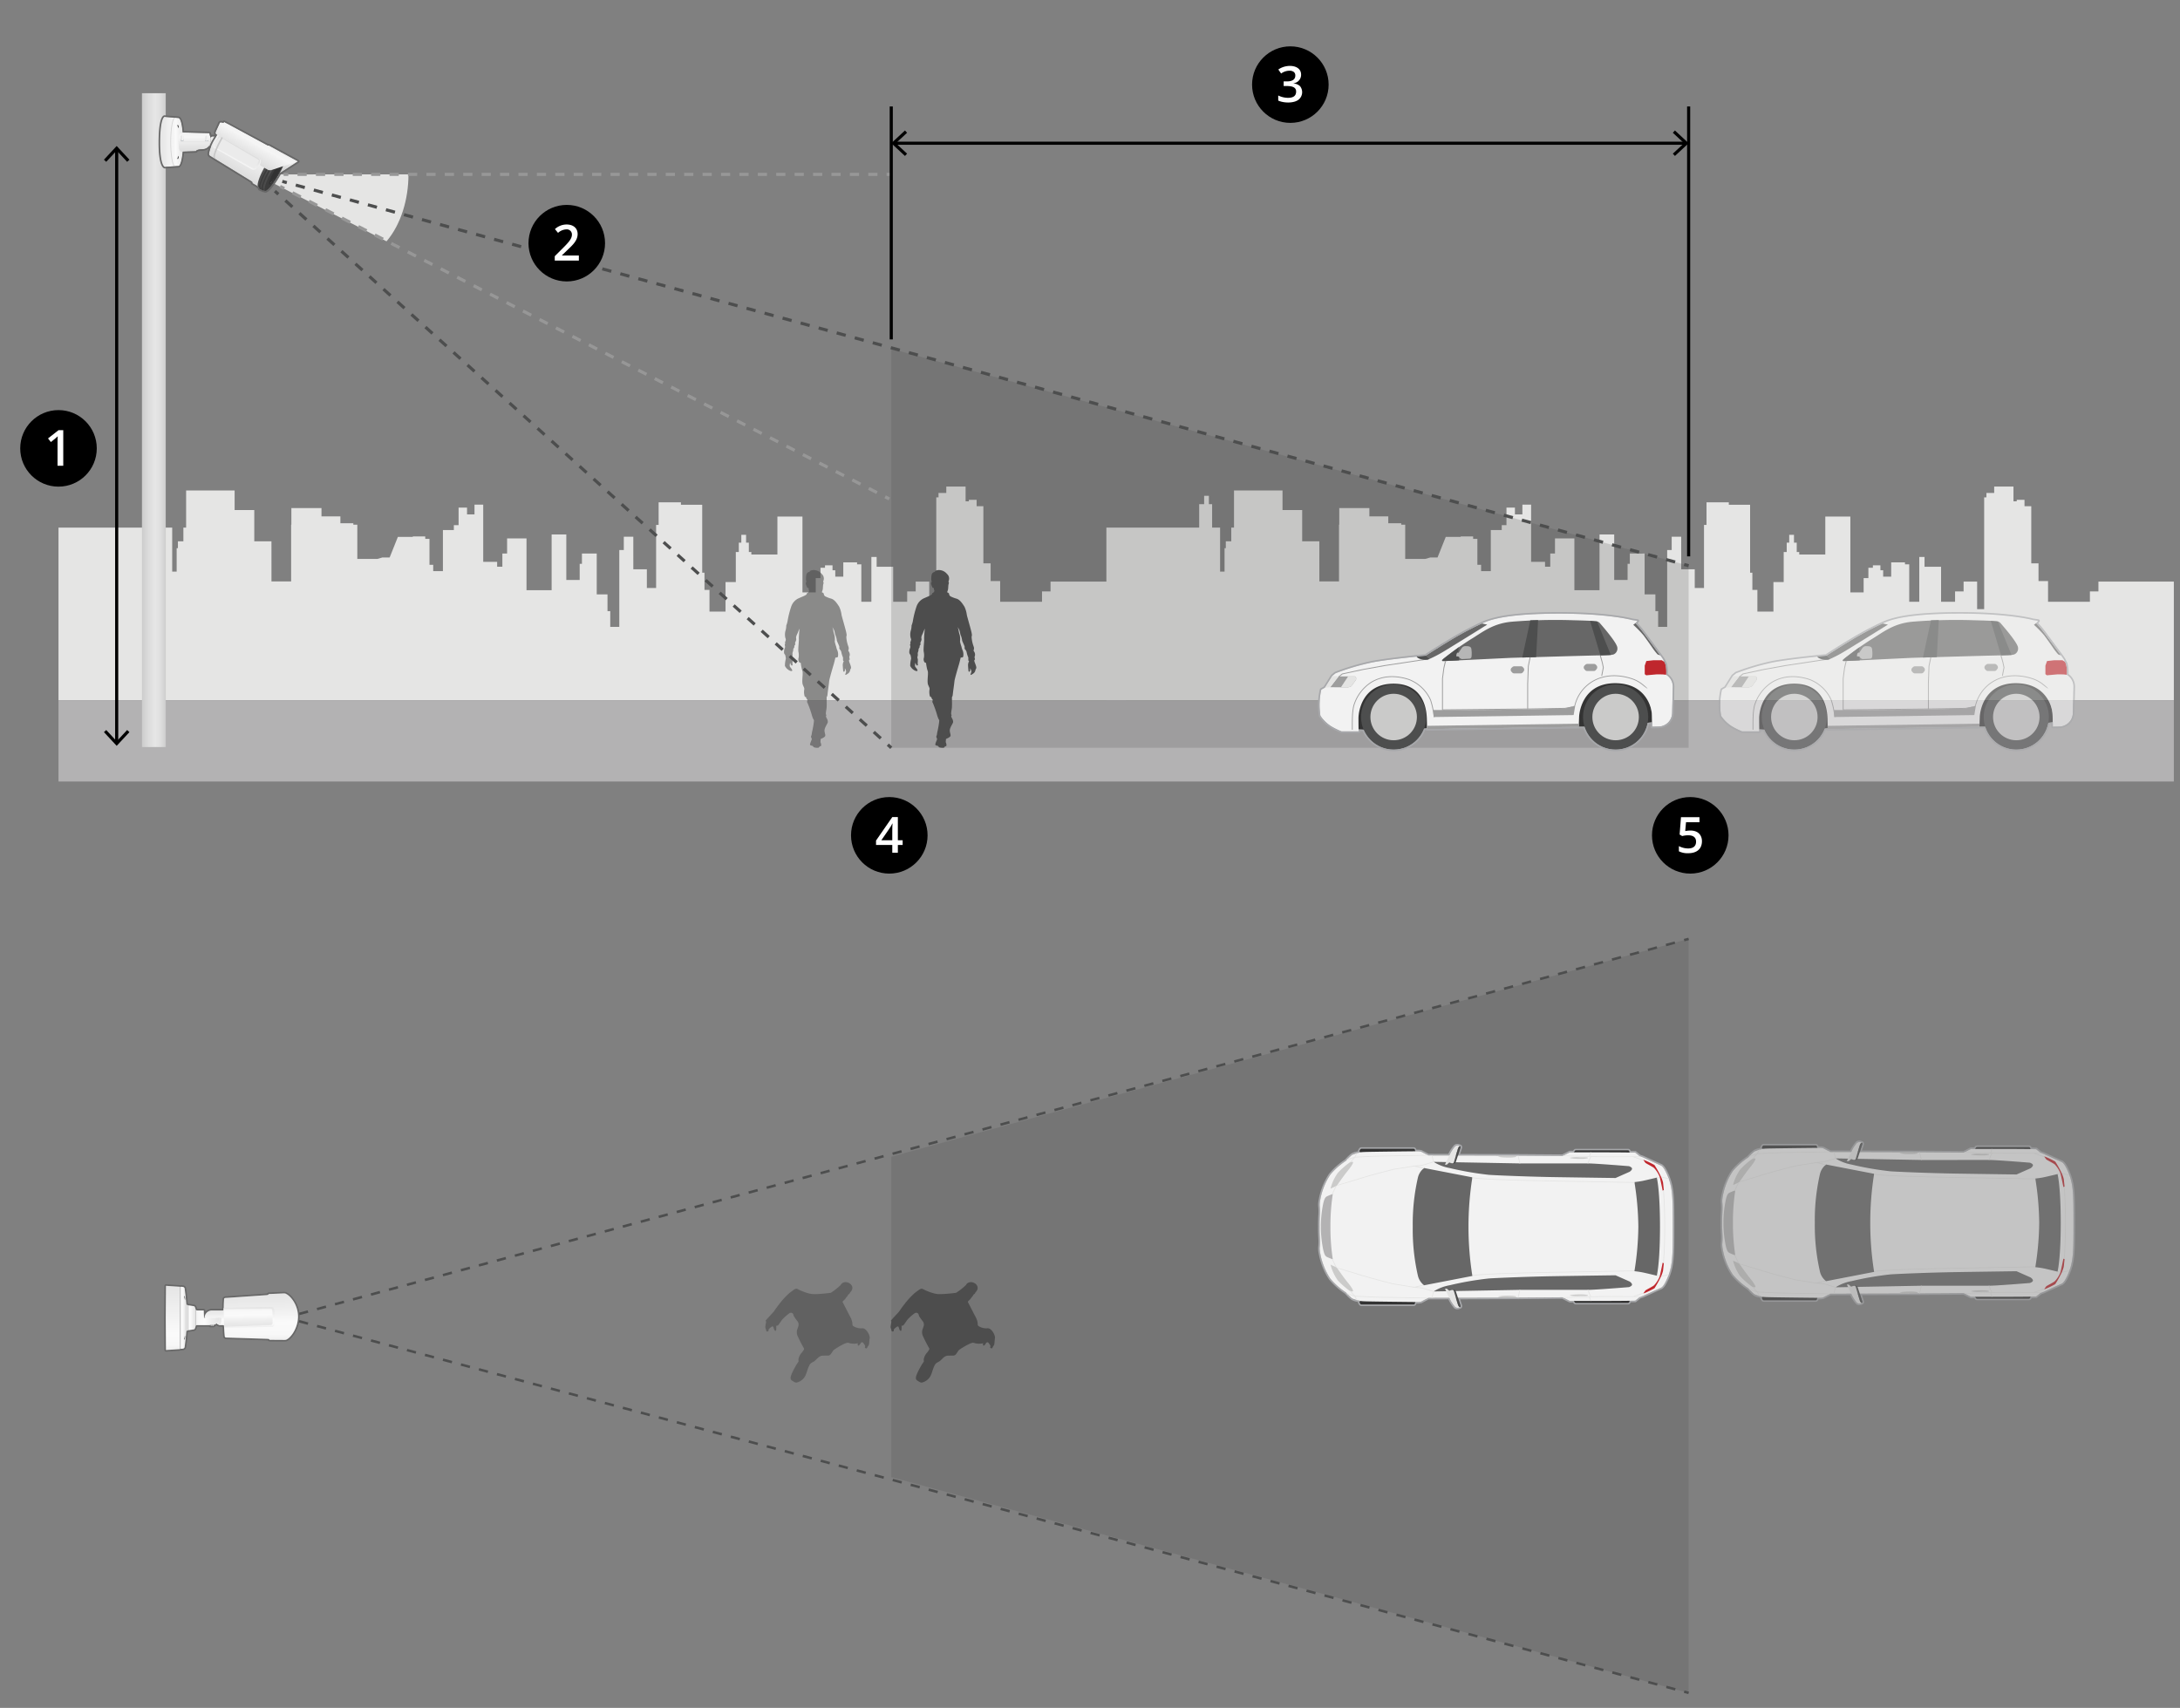 <svg id="Layer_1" data-name="Layer 1" xmlns="http://www.w3.org/2000/svg" xmlns:xlink="http://www.w3.org/1999/xlink" width="700" height="548.489" viewBox="0 0 700 548.489"><rect x="0" y="0" width="700" height="548.489" fill="#808080" stroke="none"/><defs><linearGradient id="linear-gradient" x1="45.581" y1="134.924" x2="53.225" y2="134.924" gradientUnits="userSpaceOnUse"><stop offset="0" stop-color="#ccc"/><stop offset="0.286" stop-color="#dcdcdc"/><stop offset="0.56" stop-color="#e6e6e6"/><stop offset="0.73" stop-color="#e1e1e1"/><stop offset="0.92" stop-color="#d4d4d4"/><stop offset="1" stop-color="#ccc"/></linearGradient><linearGradient id="linear-gradient-2" x1="51.411" y1="45.56" x2="58.761" y2="45.56" gradientUnits="userSpaceOnUse"><stop offset="0" stop-color="#e5e5e5"/><stop offset="0.742" stop-color="#fafafa"/><stop offset="0.917" stop-color="#f8f8f8"/><stop offset="0.98" stop-color="#f1f1f1"/><stop offset="1" stop-color="#ededed"/></linearGradient><linearGradient id="linear-gradient-3" x1="55.684" y1="45.617" x2="58.784" y2="45.617" gradientUnits="userSpaceOnUse"><stop offset="0" stop-color="#ededed"/><stop offset="0.02" stop-color="#f1f1f1"/><stop offset="0.083" stop-color="#f8f8f8"/><stop offset="0.258" stop-color="#fafafa"/><stop offset="1" stop-color="#e5e5e5"/></linearGradient><linearGradient id="linear-gradient-4" x1="67.998" y1="47.55" x2="67.998" y2="43.787" gradientUnits="userSpaceOnUse"><stop offset="0" stop-color="#c8c8c8"/><stop offset="0.498" stop-color="#dedede"/><stop offset="0.742" stop-color="#ebebeb"/><stop offset="0.898" stop-color="#e9e9e9"/><stop offset="0.954" stop-color="#e2e2e2"/><stop offset="0.994" stop-color="#d7d7d7"/><stop offset="1" stop-color="#d4d4d4"/></linearGradient><linearGradient id="linear-gradient-5" x1="62.426" y1="48.708" x2="62.426" y2="42.477" gradientUnits="userSpaceOnUse"><stop offset="0" stop-color="#dcdcdc"/><stop offset="0.672" stop-color="#f2f2f2"/><stop offset="0.742" stop-color="#f5f5f5"/><stop offset="0.912" stop-color="#f3f3f3"/><stop offset="0.973" stop-color="#ececec"/><stop offset="1" stop-color="#e6e6e6"/></linearGradient><linearGradient id="linear-gradient-6" x1="65.964" y1="44.422" x2="66.811" y2="44.422" xlink:href="#linear-gradient-5"/><linearGradient id="linear-gradient-7" x1="66.399" y1="45.293" x2="66.399" y2="44.972" gradientUnits="userSpaceOnUse"><stop offset="0" stop-color="#d4dfeb"/><stop offset="0.77" stop-color="#eaedf0"/><stop offset="1" stop-color="#f2f2f2"/></linearGradient><linearGradient id="linear-gradient-8" x1="58.062" y1="44.328" x2="58.909" y2="44.328" xlink:href="#linear-gradient-5"/><linearGradient id="linear-gradient-9" x1="58.497" y1="45.199" x2="58.497" y2="44.878" xlink:href="#linear-gradient-7"/><linearGradient id="linear-gradient-10" x1="77.817" y1="103.958" x2="77.817" y2="97.395" gradientTransform="translate(73.693 -72.931) rotate(29.753)" xlink:href="#linear-gradient-4"/><linearGradient id="linear-gradient-11" x1="64.061" y1="110.844" x2="64.061" y2="97.634" gradientTransform="translate(73.693 -72.931) rotate(29.753)" gradientUnits="userSpaceOnUse"><stop offset="0" stop-color="#dcdcdc"/><stop offset="0.587" stop-color="#f2f2f2"/><stop offset="0.648" stop-color="#f5f5f5"/><stop offset="0.764" stop-color="#f1f1f1"/><stop offset="0.875" stop-color="#e6e6e6"/><stop offset="0.985" stop-color="#d2d2d2"/><stop offset="1" stop-color="#cfcfcf"/></linearGradient><linearGradient id="linear-gradient-12" x1="62.694" y1="106.993" x2="62.694" y2="102.76" gradientTransform="translate(13.383 -55.644)" gradientUnits="userSpaceOnUse"><stop offset="0" stop-color="#f5f5f5"/><stop offset="1" stop-color="#dcdcdc"/></linearGradient><linearGradient id="linear-gradient-13" x1="75.2" y1="111.204" x2="75.2" y2="97.692" gradientTransform="translate(73.693 -72.931) rotate(29.753)" gradientUnits="userSpaceOnUse"><stop offset="0" stop-color="#3c3c3c"/><stop offset="0.036" stop-color="#454545"/><stop offset="0.08" stop-color="#4b4b4b"/><stop offset="0.35" stop-color="#4b4b4b"/><stop offset="0.65" stop-color="#5a5a5a"/></linearGradient><linearGradient id="linear-gradient-14" x1="76.457" y1="110.646" x2="76.457" y2="97.967" gradientTransform="translate(192.614 -20.89) rotate(90)" gradientUnits="userSpaceOnUse"><stop offset="0.223" stop-color="#3c3c3c"/><stop offset="0.585" stop-color="#3c3c3c"/><stop offset="0.777" stop-color="#363636"/><stop offset="1" stop-color="#282828"/></linearGradient><linearGradient id="linear-gradient-15" x1="67.037" y1="105.725" x2="67.037" y2="99.234" gradientTransform="matrix(0.868, 0.496, -0.547, 0.957, 79.627, -83.313)" xlink:href="#linear-gradient-5"/><linearGradient id="linear-gradient-16" x1="-1265.259" y1="-1333.164" x2="-1265.259" y2="-1312.542" gradientTransform="matrix(-1, 0, 0, 1, -1209.753, 1746.103)" xlink:href="#linear-gradient-2"/><linearGradient id="linear-gradient-17" x1="-1278.451" y1="2991.119" x2="-1277.185" y2="2991.119" gradientTransform="translate(-1209.753 3416.707) rotate(180)" gradientUnits="userSpaceOnUse"><stop offset="0" stop-color="#8a8a8a"/><stop offset="0.221" stop-color="#f8f8f9"/><stop offset="0.251" stop-color="#f3f3f4"/><stop offset="0.284" stop-color="#e6e6e7"/><stop offset="0.319" stop-color="#d0d0d0"/><stop offset="0.354" stop-color="#b1b1b1"/><stop offset="0.356" stop-color="#b0b0b0"/><stop offset="0.516" stop-color="#b2b2b2"/><stop offset="0.574" stop-color="#b9b9b9"/><stop offset="0.615" stop-color="#c4c4c4"/><stop offset="0.648" stop-color="#d5d5d5"/><stop offset="0.677" stop-color="#ebebeb"/><stop offset="0.691" stop-color="#fafafa"/><stop offset="0.734" stop-color="#f8f8f8"/><stop offset="0.75" stop-color="#f1f1f1"/><stop offset="0.761" stop-color="#e6e6e6"/><stop offset="0.77" stop-color="#d5d5d5"/><stop offset="0.778" stop-color="#bfbfbf"/><stop offset="0.784" stop-color="#a4a4a4"/><stop offset="0.789" stop-color="#8a8a8a"/></linearGradient><linearGradient id="linear-gradient-18" x1="-1272.564" y1="2993.503" x2="-1270.047" y2="2993.503" gradientTransform="translate(-1209.753 3416.707) rotate(180)" gradientUnits="userSpaceOnUse"><stop offset="0" stop-color="#e5e5e5"/><stop offset="0.3" stop-color="#ededed"/><stop offset="0.612" stop-color="#fafafa"/><stop offset="0.875" stop-color="#f8f8f8"/><stop offset="0.97" stop-color="#f1f1f1"/><stop offset="1" stop-color="#ededed"/></linearGradient><linearGradient id="linear-gradient-19" x1="-1279.159" y1="2996.078" x2="-1279.159" y2="2990.927" xlink:href="#linear-gradient-18"/><linearGradient id="linear-gradient-20" x1="-1280.811" y1="2992.357" x2="-1277.404" y2="2992.357" xlink:href="#linear-gradient-18"/><linearGradient id="linear-gradient-21" x1="-1280.166" y1="2993.503" x2="-1272.588" y2="2993.503" xlink:href="#linear-gradient-18"/><linearGradient id="linear-gradient-22" x1="-1269.57" y1="2993.503" x2="-1267.725" y2="2993.503" xlink:href="#linear-gradient-18"/><linearGradient id="linear-gradient-23" x1="-1270" y1="2993.503" x2="-1269.57" y2="2993.503" xlink:href="#linear-gradient-18"/><linearGradient id="linear-gradient-24" x1="-1221.709" y1="3264.176" x2="-1221.709" y2="3249.223" gradientTransform="translate(-1076.878 3701.93) rotate(178.93)" xlink:href="#linear-gradient-18"/><linearGradient id="linear-gradient-25" x1="-1217.981" y1="3259.908" x2="-1217.981" y2="3253.493" gradientTransform="translate(-1076.878 3701.93) rotate(178.93)" xlink:href="#linear-gradient-18"/><linearGradient id="linear-gradient-26" x1="-1217.626" y1="3259.593" x2="-1217.626" y2="3253.805" gradientTransform="translate(-1076.878 3701.93) rotate(178.93)" gradientUnits="userSpaceOnUse"><stop offset="0" stop-color="#ededed"/><stop offset="0.03" stop-color="#f1f1f1"/><stop offset="0.125" stop-color="#f8f8f8"/><stop offset="0.388" stop-color="#fafafa"/><stop offset="0.7" stop-color="#ededed"/><stop offset="1" stop-color="#e5e5e5"/></linearGradient></defs><polygon points="361.542 224.896 361.542 186.771 337.328 186.771 337.328 189.934 334.593 189.934 334.593 193.254 321.151 193.254 321.151 186.612 318.092 186.613 318.092 180.92 315.763 180.92 315.763 162.577 313.591 162.577 313.591 160.52 311.097 160.52 311.097 160.994 310.051 160.994 310.051 156.25 303.856 156.25 303.856 158.306 301.362 158.306 301.362 159.727 300.638 159.727 300.638 195.625 298.378 195.625 298.378 186.771 294.033 186.771 294.033 189.934 291.297 189.934 291.297 193.254 286.801 193.254 286.801 182.026 281.491 182.026 281.491 178.862 279.801 178.862 279.801 193.254 276.576 193.254 276.576 181.235 275.208 181.235 275.208 180.604 270.783 180.604 270.783 185.189 268.208 185.189 268.211 183.135 267.323 183.135 267.323 181.552 264.909 181.552 264.909 182.344 263.462 182.344 263.462 185.665 261.933 185.665 261.933 190.25 261.37 190.25 261.37 190.251 257.672 190.251 257.671 165.896 249.626 165.896 249.626 178.074 241.259 178.074 241.259 177.284 240.454 177.284 240.452 174.279 239.568 174.279 239.568 171.748 238.039 171.748 238.039 174.279 237.235 174.279 237.235 177.283 236.269 177.283 236.269 186.929 232.97 186.929 232.97 196.419 227.819 196.419 227.819 189.457 226.21 189.457 226.207 183.922 225.482 183.922 225.482 162.098 218.644 162.098 218.644 161.314 211.484 161.314 211.484 168.582 210.678 168.582 210.678 188.83 207.706 188.83 207.706 182.813 203.36 182.813 203.357 172.376 200.304 172.376 200.304 176.647 198.856 176.647 198.856 201.316 195.952 201.316 195.955 196.255 195.067 196.255 195.067 190.879 191.61 190.879 191.61 177.757 186.864 177.757 186.864 181.075 186.139 181.075 186.139 186.251 181.844 186.251 181.844 171.642 177.13 171.642 177.13 189.545 169.061 189.545 169.061 172.902 162.829 172.902 162.829 177.771 161.311 177.771 161.311 182.009 159.633 182.009 159.633 180.439 155.162 180.439 155.162 162.067 152.366 162.067 152.362 165.204 149.965 165.204 149.965 163.007 147.253 163.007 147.253 168.656 145.733 168.656 145.73 170.229 142.22 170.229 142.22 183.42 139.104 183.42 139.104 181.38 137.905 181.38 137.905 173.056 136.547 173.056 136.547 172.27 132.552 172.27 132.552 172.429 127.756 172.429 125.12 179.024 122.803 179.024 121.205 179.495 114.733 179.495 114.733 168.501 113.455 168.501 113.455 168.028 109.299 168.028 109.299 165.83 103.227 165.83 103.227 163.16 93.56 163.16 93.56 168.499 93.48 168.499 93.48 186.722 87.17 186.722 87.164 173.843 81.651 173.843 81.651 163.791 75.338 163.791 75.338 157.51 59.765 157.51 59.765 169.444 58.886 169.444 58.886 173.843 57.129 173.843 57.129 176.04 56.728 176.04 56.728 183.577 55.291 183.577 55.291 169.444 52.734 169.444 52.734 161.906 51.696 161.906 51.696 159.236 50.177 159.236 50.177 161.906 48.579 161.906 48.579 169.444 18.783 169.444 18.783 224.896 361.542 224.896" style="fill:#e5e5e4"/><polygon points="698.021 224.896 698.021 186.771 673.807 186.771 673.807 189.934 671.072 189.934 671.072 193.254 657.63 193.254 657.63 186.612 654.571 186.613 654.571 180.92 652.242 180.92 652.242 162.577 650.07 162.577 650.07 160.52 647.576 160.52 647.576 160.994 646.529 160.994 646.529 156.25 640.335 156.25 640.335 158.306 637.841 158.306 637.841 159.727 637.117 159.727 637.117 195.625 634.857 195.625 634.857 186.771 630.512 186.771 630.512 189.934 627.776 189.934 627.776 193.254 623.28 193.254 623.28 182.026 617.97 182.026 617.97 178.862 616.28 178.862 616.28 193.254 613.054 193.254 613.054 181.235 611.687 181.235 611.687 180.604 607.261 180.604 607.261 185.189 604.687 185.189 604.69 183.135 603.801 183.135 603.801 181.552 601.388 181.552 601.388 182.344 599.941 182.344 599.941 185.665 598.412 185.665 598.412 190.25 597.848 190.25 597.848 190.251 594.151 190.251 594.15 165.896 586.105 165.896 586.105 178.074 577.738 178.074 577.738 177.284 576.933 177.284 576.931 174.279 576.047 174.279 576.047 171.748 574.518 171.748 574.518 174.279 573.713 174.279 573.713 177.283 572.748 177.283 572.748 186.929 569.449 186.929 569.449 196.419 564.298 196.419 564.298 189.457 562.689 189.457 562.686 183.922 561.961 183.922 561.961 162.098 555.123 162.098 555.123 161.314 547.963 161.314 547.963 168.582 547.157 168.582 547.157 188.83 544.184 188.83 544.184 182.813 539.839 182.813 539.835 172.376 536.783 172.376 536.783 176.647 535.334 176.647 535.334 201.316 532.431 201.316 532.434 196.255 531.545 196.255 531.545 190.879 528.089 190.879 528.089 177.757 523.342 177.757 523.343 181.075 522.618 181.075 522.618 186.251 518.323 186.251 518.323 171.642 513.609 171.642 513.609 189.545 505.539 189.545 505.539 172.902 499.308 172.902 499.308 177.771 497.79 177.771 497.79 182.009 496.112 182.009 496.112 180.439 491.641 180.439 491.641 162.067 488.845 162.067 488.841 165.204 486.444 165.204 486.444 163.007 483.731 163.007 483.731 168.656 482.212 168.656 482.209 170.229 478.699 170.229 478.699 183.42 475.582 183.42 475.582 181.38 474.384 181.38 474.384 173.056 473.026 173.056 473.026 172.27 469.031 172.27 469.031 172.429 464.235 172.429 461.599 179.024 459.282 179.024 457.683 179.495 451.212 179.495 451.212 168.501 449.934 168.501 449.934 168.028 445.778 168.028 445.778 165.83 439.706 165.83 439.706 163.16 430.039 163.16 430.039 168.499 429.959 168.499 429.959 186.722 423.649 186.722 423.643 173.843 418.13 173.843 418.13 163.791 411.817 163.791 411.817 157.51 396.243 157.51 396.243 169.444 395.365 169.444 395.365 173.843 393.607 173.843 393.607 176.04 393.207 176.04 393.207 183.577 391.77 183.577 391.77 169.444 389.213 169.444 389.213 161.906 388.175 161.906 388.175 159.236 386.656 159.236 386.656 161.906 385.058 161.906 385.058 169.444 355.262 169.444 355.262 224.896 698.021 224.896" style="fill:#e5e5e4"/><rect x="18.783" y="224.896" width="679.238" height="26.081" style="fill:#b3b2b3"/><path d="M131.163,55.996c0,8.055-2.443,16.125-7.05,21.509L83.736,56.764l1.083-.748Z" style="fill:#e5e5e4"/><circle cx="285.555" cy="268.264" r="12.29"/><path d="M289.842,271.36h-1.539v2.492h-1.789v-2.492h-5.219v-1.414l5.219-7.547h1.789v7.438h1.539Zm-3.328-1.523c.012-2.217-.039-3.897.078-5.375h-.062c-.473,1.117-1.355,2.146-3.523,5.375Z" style="fill:#fff"/><circle cx="542.744" cy="268.264" r="12.29"/><path d="M542.809,266.725c2.862,0,3.689,1.928,3.689,3.4,0,2.627-1.803,3.883-4.398,3.883a6.148,6.148,0,0,1-3.008-.617v-1.664a6.486,6.486,0,0,0,2.972.75c.765,0,2.544-.143,2.544-2.18,0-1.536-1.134-2.048-2.548-2.048a8.686,8.686,0,0,0-1.913.244l-.82-.484.438-5.578h5.938v1.633h-4.32l-.258,2.828A10.093,10.093,0,0,1,542.809,266.725Z" style="fill:#fff"/><polygon points="542.225 240.155 286.185 240.155 286.184 111.999 542.225 181.673 542.225 240.155" style="fill:#4d4e4e;opacity:0.2;isolation:isolate"/><line x1="542.225" y1="181.673" x2="540.778" y2="181.278" style="fill:none;stroke:#4d4e4e;stroke-miterlimit:10"/><line x1="537.884" y1="180.486" x2="93.542" y2="59.05" style="fill:none;stroke:#4d4e4e;stroke-miterlimit:10;stroke-dasharray:3.001,3.001"/><line x1="92.094" y1="58.654" x2="90.647" y2="58.259" style="fill:none;stroke:#4d4e4e;stroke-miterlimit:10"/><line x1="88.275" y1="61.371" x2="89.388" y2="62.376" style="fill:none;stroke:#4d4e4e;stroke-miterlimit:10"/><line x1="91.637" y1="64.408" x2="283.947" y2="238.134" style="fill:none;stroke:#4d4e4e;stroke-miterlimit:10;stroke-dasharray:3.031,3.031"/><line x1="285.072" y1="239.15" x2="286.185" y2="240.155" style="fill:none;stroke:#4d4e4e;stroke-miterlimit:10"/><line x1="89.942" y1="59.858" x2="91.276" y2="60.543" style="fill:none;stroke:#979797;stroke-miterlimit:10"/><line x1="93.92" y1="61.899" x2="282.899" y2="158.863" style="fill:none;stroke:#979797;stroke-miterlimit:10;stroke-dasharray:2.971,2.971"/><line x1="284.221" y1="159.541" x2="285.555" y2="160.226" style="fill:none;stroke:#979797;stroke-miterlimit:10"/><line x1="91.072" y1="55.996" x2="92.572" y2="55.996" style="fill:none;stroke:#979797;stroke-miterlimit:10"/><line x1="95.528" y1="55.996" x2="283.206" y2="55.996" style="fill:none;stroke:#979797;stroke-miterlimit:10;stroke-dasharray:2.956,2.956"/><line x1="284.684" y1="55.996" x2="286.184" y2="55.996" style="fill:none;stroke:#979797;stroke-miterlimit:10"/><line x1="286.184" y1="108.998" x2="286.184" y2="34.189" style="fill:none;stroke:#000;stroke-miterlimit:10"/><line x1="542.226" y1="178.673" x2="542.226" y2="34.189" style="fill:none;stroke:#000;stroke-miterlimit:10"/><circle cx="18.783" cy="143.992" r="12.29"/><path d="M20.314,149.58H18.478c.016-6.878-.039-8.217.062-9.469-.392.408-1.05.923-2.195,1.852l-.922-1.164,3.359-2.641h1.531Z" style="fill:#fff"/><circle cx="414.333" cy="27.173" r="12.29"/><path d="M417.785,23.964a2.747,2.747,0,0,1-2.414,2.781v.062a3.448,3.448,0,0,1,2.062.855,3.082,3.082,0,0,1-.447,4.335l-.03.024c-1.606,1.235-4.837,1.072-6.516.277V30.667a7.242,7.242,0,0,0,3.102.75c1.532,0,2.641-.471,2.641-2.016a1.45,1.45,0,0,0-.727-1.344c-.961-.568-2.68-.399-3.273-.43V26.136c.464-.078,3.742.495,3.742-1.891a1.395,1.395,0,0,0-.477-1.133,2.145,2.145,0,0,0-1.406-.398,4.56,4.56,0,0,0-2.672.898l-.898-1.281C413.023,20.454,417.785,20.74,417.785,23.964Z" style="fill:#fff"/><rect x="45.581" y="29.936" width="7.644" height="209.977" style="fill:url(#linear-gradient)"/><circle cx="181.991" cy="78.094" r="12.29"/><path d="M185.873,83.683h-7.742V82.292c3.596-3.671,5.513-5.154,5.513-6.95a1.624,1.624,0,0,0-1.771-1.675,4.187,4.187,0,0,0-2.688,1.117l-.992-1.211a5.503,5.503,0,0,1,3.766-1.477c1.985,0,3.516,1.07,3.516,3.07,0,1.998-1.489,3.439-3.039,4.898l-1.984,1.922v.078h5.422Z" style="fill:#fff"/><path d="M57.209,53.316l.182-.049c.756,0,1.369-3.43,1.369-7.661s-.613-7.661-1.369-7.661l-.112-.049a.52.52,0,0,0-.071-.014l-.471-.057-.302-.06-3.587-.237-.022-.003C52.044,37.565,51.411,41.147,51.411,45.559c0,4.438.641,8.036,1.431,8.036l.023.003Z" style="fill:url(#linear-gradient-2)"/><path d="M56.057,53.375c-.698-.359-1.245-3.702-1.245-7.774,0-4.311.613-7.806,1.369-7.806" style="fill:none;stroke:#d5d5d5;stroke-linecap:round;stroke-linejoin:round;stroke-width:0.25px"/><ellipse cx="57.234" cy="45.617" rx="1.55" ry="7.676" style="fill:url(#linear-gradient-3)"/><path d="M57.119,40.136c-.005-0-.011-0-.016,0a.161.161,0,0,0-.168.184.184.184,0,0,0,.044.089l.138.257a1.902,1.902,0,0,0,.208.448l.041.011a1.039,1.039,0,0,0-.203-.972l-.043-.016.043.016Z" style="fill:#444"/><path d="M57.115,51.06c-.005 0-.011 0-.016,0a.161.161,0,0,1-.168-.184.185.185,0,0,1,.044-.089l.138-.257a1.902,1.902,0,0,1,.208-.448l.041-.011a1.039,1.039,0,0,1-.203.972l-.043.016.043-.016Z" style="fill:#444"/><polygon points="67.022 46.964 67.751 46.967 68.128 47.362 68.222 47.268 68.692 47.268 68.974 47.55 68.974 43.882 68.974 43.787 68.128 43.787 67.563 44.164 67.563 45.481 67.022 46.964" style="fill:url(#linear-gradient-4)"/><path d="M67.261,42.847l-.101-.094L58.275,42.498c-.383-.087-.484.07-.761.945a.202.202,0,0,0-.009.049l-.216,1.948.175,2.193c.118.415.283,1.092.855,1.076l4.612-.151c.101-.564,1.715-.63,2.118-.63a2.227,2.227,0,0,0,1.81-.753,3.233,3.233,0,0,0,.704-1.693v-1.317Z" style="fill:url(#linear-gradient-5)"/><line x1="66.67" y1="45.151" x2="66.129" y2="45.151" style="fill:none;stroke:#000;stroke-linecap:round;stroke-linejoin:round;stroke-width:0.25px"/><line x1="58.768" y1="45.057" x2="58.227" y2="45.057" style="fill:none;stroke:#000;stroke-linecap:round;stroke-linejoin:round;stroke-width:0.25px"/><path d="M66.387,43.552a.423.423,0,0,0-.423.423v1.317h.847v-1.317A.423.423,0,0,0,66.387,43.552Z" style="fill:url(#linear-gradient-6)"/><path d="M66.129,45.293v-.16a.288.288,0,0,1,.259-.16.347.347,0,0,1,.282.16v.16Z" style="fill:url(#linear-gradient-7)"/><path d="M58.486,43.458a.423.423,0,0,0-.423.423v1.317h.847v-1.317A.423.423,0,0,0,58.486,43.458Z" style="fill:url(#linear-gradient-8)"/><path d="M58.227,45.199v-.16a.288.288,0,0,1,.259-.16.347.347,0,0,1,.282.16v.16Z" style="fill:url(#linear-gradient-9)"/><polygon points="67.538 45.669 57.968 45.669 57.968 45.481 67.563 45.481 67.538 45.669" style="fill:#e1e1e1"/><path d="M52.823,37.536l4.547.38c1.02.462,1.26,4.623,1.26,4.623l8.534.216.085.082.318,1.322.556-.368h.857l-.012,3.751-.281-.277-.468.003-.469-.302-.712-.01c-.756,1.111-2.414.944-2.928,1.024-1.222.191-1.185.567-1.185.567l-4.27.154c-.423,4.352-1.198,4.616-1.38,4.616a.124.124,0,0,1-.039-.005l-4.269.291s-1.574-.101-1.545-7.98c.029-7.882,1.4-8.087,1.4-8.087m0-.5a.498.498,0,0,0-.074.006c-.671.101-1.799,1.349-1.825,8.58-.027,7.535,1.399,8.441,2.013,8.48l.032.001.034-.001,4.221-.288c.019.002.037.003.052.003.904,0,1.489-1.475,1.833-4.632l3.835-.139a.5.5,0,0,0,.456-.342,2.095,2.095,0,0,1,.788-.231c.082-.013.199-.017.338-.023a3.746,3.746,0,0,0,2.754-.991l.32.005.349.224a.5.5,0,0,0,.27.079h.003l.262-.002.134.132a.5.5,0,0,0,.851-.355l.012-3.751a.5.5,0,0,0-.5-.502h-.857a.5.5,0,0,0-.237.06l-.152-.63a.5.5,0,0,0-.139-.243l-.085-.082a.5.5,0,0,0-.335-.14l-8.078-.204c-.117-1.499-.471-4.114-1.522-4.59a.5.5,0,0,0-.165-.043l-4.547-.38q-.021-.002-.042-.002Z" style="fill:#676767"/><path d="M90.383,49.093l5.31,2.735-5.733,3.742s-.496.258-.812.078l-1.472-.842s-.21-.12-.076-.477c0,0,.56-.98.034-1.281Z" style="fill:url(#linear-gradient-10)"/><path d="M82.849,59.977l-.29-.285-1.506-.861a.587.587,0,0,0-.233-.55.873.873,0,0,0-.112-.08L67.477,50.096l-.178-.149c-.581-.332.251-2.881,1.859-5.693,1.585-2.773,3.332-4.766,3.938-4.503l.025.013.073.041,13.458,7.383a1.877,1.877,0,0,0,.802.242l1.438.786Z" style="fill:url(#linear-gradient-11)"/><path d="M68.857,47.116H82.729a1.201,1.201,0,0,1,1.201,1.201v1.831a1.201,1.201,0,0,1-1.201,1.201H68.857a.634.634,0,0,1-.634-.634V47.75A.634.634,0,0,1,68.857,47.116Z" transform="translate(34.461 -31.264) rotate(29.753)" style="fill:url(#linear-gradient-12)"/><path d="M81.391,54.112,68.842,47.153a.177.177,0,0,1-.071-.241L70.37,44.114a.176.176,0,0,1,.244-.061l12.365,7.282a.292.292,0,0,1,.114.396l-1.302,2.279A.292.292,0,0,1,81.391,54.112Z" style="fill:#ebebeb"/><path d="M89.241,48.755c-.595-.34-2.562,1.91-4.319,4.985s-2.608,5.929-2.013,6.269a.997.997,0,0,1,.444.67l1.107.497.009.004-.009-.004.642.157c.601.344,2.552-1.937,4.357-5.095s2.78-5.996,2.179-6.34l-.457-.308-1.136-.622a2.559,2.559,0,0,1-.805-.214Z" style="fill:url(#linear-gradient-13)"/><ellipse cx="88.308" cy="55.567" rx="6.34" ry="1.208" transform="translate(-3.758 104.658) rotate(-60.247)" style="fill:url(#linear-gradient-14)"/><ellipse cx="88.42" cy="55.795" rx="3.99" ry="0.76" transform="translate(-3.899 104.87) rotate(-60.247)" style="fill:#323232"/><path d="M84.347,61.022c-.601-.344.374-3.182,2.179-6.34s3.755-5.438,4.357-5.095" style="fill:none;stroke:#3c3c3c;stroke-linecap:round;stroke-linejoin:round;stroke-width:0.5px"/><path d="M83.548,60.677c-.608-.348.378-3.219,2.204-6.413s3.85-5.541,4.459-5.193" style="fill:none;stroke:#3c3c3c;stroke-linecap:round;stroke-linejoin:round;stroke-width:0.5px"/><path d="M70.506,43.759l-.898-.514a.654.654,0,0,1-.345-.913L70.561,39.492s.073-.317.532-.173l.686.149.185-.376s.612.477.745.433l13.058,7.106a1.154,1.154,0,0,0,.623.11l9.301,5.085L87.172,54.599a1.636,1.636,0,0,1-1.156-.064l-2.287-1.307a.501.501,0,0,1-.203-.593s.617-1.08-.199-1.547Z" style="fill:url(#linear-gradient-15)"/><path d="M68.908,50.905c-.601-.344.477-3.309,2.356-6.596" style="fill:none;stroke:#c8c8c8;stroke-linecap:round;stroke-linejoin:round;stroke-width:0.5px"/><path d="M71.942,39.154l13.888,7.491a1.021,1.021,0,0,0,.425.112.533.533,0,0,0,.135-.016l9.301,5.085-5.877,3.788s-3.073,5.47-4.544,5.761l-.808-.195-1.117-.505c-.003-.031.056-.398-.539-.743l-.225-.228-1.529-.879s.197-.337-.377-.648L67.415,50.035a.728.728,0,0,1-.289-.731,13.007,13.007,0,0,1,1.496-4.075c.996-1.725,1.141-1.905,1.141-1.905s-.473-.15-.543-.533c0,0-.091-.135.163-.707s1.133-2.477,1.133-2.477a.44.44,0,0,1,.404-.313.547.547,0,0,1,.119.014c.41.091.743.158.743.158l.159-.311m0-.5a.5.5,0,0,0-.43.244c-.107-.023-.231-.05-.363-.079a1.048,1.048,0,0,0-.228-.026.93.93,0,0,0-.87.631c-.107.232-.885,1.923-1.123,2.457a1.611,1.611,0,0,0-.186,1.058,1.079,1.079,0,0,0,.329.544c-.177.291-.453.755-.881,1.496a13.438,13.438,0,0,0-1.559,4.26,1.231,1.231,0,0,0,.528,1.225L80.413,58.603a1.32,1.32,0,0,1,.154.098.5.5,0,0,0,.235.557l1.47.845.177.18a.5.5,0,0,0,.105.082c.229.133.288.247.291.277-.001.02-0.0.058.001.077a.5.5,0,0,0,.292.411l1.117.505a.5.5,0,0,0,.089.031l.808.195a.5.5,0,0,0,.214.004c1.561-.308,4.167-4.744,4.822-5.898L95.962,52.247a.5.5,0,0,0-.031-.859l-9.301-5.085a.5.5,0,0,0-.366-.045h-0a.534.534,0,0,1-.195-.052L72.179,38.714a.5.5,0,0,0-.237-.06Z" style="fill:#676767"/><path d="M86.74,58.768s.263-.031.721-.678A5.232,5.232,0,0,1,86.74,58.768Z" style="fill:#b4b4b4"/><path d="M87.561,57.951s.246-.274.244-.35S87.561,57.951,87.561,57.951Z" style="fill:#b4b4b4"/><path d="M530.488,231.951,523.88,232.752l-7.179.616h-9.769l-1.046-2.342s1.325-12.294,12.479-12.294S530.488,226.682,530.488,231.951Z" style="fill:#333"/><path d="M459.079,233.81l-6.642.546-7.203.319-5.285-.254-4.472-.215-.923-2.572s1.959-13.178,13.1-12.642S459.351,228.135,459.079,233.81Z" style="fill:#333"/><circle cx="518.776" cy="230.267" r="10.464" style="fill:#4d4e4e"/><circle cx="447.504" cy="230.267" r="10.464" style="fill:#4d4e4e"/><circle cx="518.776" cy="230.267" r="7.464" style="fill:#cacac9"/><circle cx="447.504" cy="230.267" r="7.464" style="fill:#cacac9"/><path d="M524.086,199.127s-7.337-2.054-23.235-2.054-21.608,1.643-24.771,3.04a98.465,98.465,0,0,0-9.202,4.807c-4.889,2.896-9.12,5.669-9.12,5.669s-11.425,1.063-17.094,2.131a76.492,76.492,0,0,0-11.828,3.497l-1.058.852-.159.354-2.204,3.421-1.137.635a21.896,21.896,0,0,0-.29,8.408,11.784,11.784,0,0,0,3.451,3.358,22.616,22.616,0,0,0,3.297,1.633H436.251s-.046-1.772-.046-4.19,1.371-11.123,11.277-11.123,10.599,8.735,10.676,11.185.039,3.393.039,3.393l48.735-.774.125-3.297s.431-10.661,11.554-10.661,11.832,9.798,11.832,9.798l.069,4.175,2.077-.046a4.442,4.442,0,0,0,4.343-4.335l.199-8.399a4.442,4.442,0,0,0-2.123-3.894h0a10.86,10.86,0,0,0-1.032-5.033c-.709-1.078-1.541-2.126-1.541-2.126s-4.267-5.808-5.238-7.056-2.034-2.372-2.034-2.372l.647-.739Z" style="fill:#f2f2f2"/><path d="M457.757,210.588s4.231-2.773,9.12-5.669a100.252,100.252,0,0,1,8.942-4.689l1.739.355s-9.616,5.995-13.786,8.521a42.079,42.079,0,0,1-4.831,2.545,2.596,2.596,0,0,1-3.118-.814l-.042-.056Z" style="fill:#676767"/><path d="M524.441,200.647l.724-.524s1.063,1.125,2.034,2.372,5.238,7.056,5.238,7.056.311.391.713.941l-.888-.315a20.486,20.486,0,0,1-1.366-1.69c-.431-.647-2.28-3.312-3.227-4.537A37.511,37.511,0,0,0,524.441,200.647Z" style="fill:#676767"/><polygon points="514.462 217.03 514.974 214.366 514.619 212.696 514.004 210.47 513.691 210.473 514.351 212.772 514.689 214.369 514.175 217.046 514.462 217.03" style="fill:#9d9d9d"/><polygon points="429.966 217.455 431.068 216.553 437.697 215.141 444.687 213.879 458.479 211.788 458.396 211.521 444.646 213.603 437.644 214.867 430.936 216.306 429.811 217.223 429.966 217.455" style="fill:#9d9d9d"/><path d="M433.909,220.366l1.541-2.095v-.678l-.359-.37h-5.279l-2.67,3.471s5.161.046,5.649.051A2.672,2.672,0,0,0,433.909,220.366Z" style="fill:#9d9d9d"/><path d="M433.909,220.366l1.541-2.095v-.678l-.359-.37h-2.211l-2.311,3.502s1.733.015,2.221.02A2.672,2.672,0,0,0,433.909,220.366Z" style="fill:#e4e4e3"/><path d="M489.22,214.506l-.187-.221a.87.87,0,0,0-.664-.308h-2.131a.87.87,0,0,0-.592.232l-.279.259a.87.87,0,0,0-.061,1.213l.248.281a.87.87,0,0,0,.653.295h2.099a.87.87,0,0,0,.686-.335l.249-.319A.87.87,0,0,0,489.22,214.506Z" style="fill:#9d9d9d"/><path d="M512.67,213.746l-.187-.221a.87.87,0,0,0-.664-.308H509.689a.87.87,0,0,0-.592.232l-.279.259a.87.87,0,0,0-.061,1.213l.248.281a.87.87,0,0,0,.653.295h2.099a.87.87,0,0,0,.686-.335l.249-.319A.87.87,0,0,0,512.67,213.746Z" style="fill:#9d9d9d"/><path d="M519.336,208.041a2.048,2.048,0,0,1-1.232,2.136c-.601.131-.617.236-4.576.298s-28.437.793-28.437.793l-20.77,1.004-.406.02a.459.459,0,0,1-.307-.819,99.005,99.005,0,0,1,8.57-6.112c3.651-2.157,6.966-5.13,13.252-5.7a171.959,171.959,0,0,1,19.626-.476c6.701.168,6.506.285,7.184.3a1.928,1.928,0,0,1,1.448.601C513.964,200.409,519.336,206.47,519.336,208.041Z" style="fill:#676767"/><path d="M468.523,212.069l-4.203.203-1.02.049a.26.26,0,0,1-.174-.464c1.08-.84,3.339-2.579,5.391-4.066C468.062,208.784,468.286,210.42,468.523,212.069Z" style="fill:#4d4e4e"/><polygon points="512.846 199.639 517.248 210.336 513.887 210.47 510.578 199.404 512.846 199.639" style="fill:#4d4e4e"/><polygon points="493.89 199.145 493.251 211.039 488.805 211.163 491.383 199.2 493.89 199.145" style="fill:#4d4e4e"/><path d="M527.54,219.774a10.977,10.977,0,0,0-3.469-1.919c-4.844-1.585-9.336-1.236-12.991,1.008a12.486,12.486,0,0,0-5.552,7.825l-.017.118.293-.199a12.276,12.276,0,0,1,5.412-7.523c4.532-2.784,9.448-2.071,12.774-.982a10.731,10.731,0,0,1,3.395,1.88C529.412,221.618,529.611,221.444,527.54,219.774Z" style="fill:#9d9d9d"/><path d="M434.087,234.365h.263c0-4.173.019-5.47.443-7.573a13.311,13.311,0,0,1,5.519-7.522c4.275-2.625,8.912-1.953,12.049-.926a12.345,12.345,0,0,1,6.893,6.574,26.027,26.027,0,0,1,1.102,5.355l.263-.012a25.333,25.333,0,0,0-1.123-5.446,12.624,12.624,0,0,0-7.053-6.722c-4.574-1.497-8.817-1.167-12.269.952a13.612,13.612,0,0,0-5.64,7.694C434.107,228.868,434.087,230.171,434.087,234.365Z" style="fill:#9d9d9d"/><polygon points="490.4 227.82 502.468 227.613 504.832 227.199 504.784 226.925 502.442 227.336 490.679 227.537 490.679 219.626 490.884 213.921 491.472 211.089 491.186 211.097 490.608 213.888 490.4 219.621 490.4 227.82" style="fill:#9d9d9d"/><polygon points="463.041 228.107 490.541 227.818 490.538 227.539 463.32 227.825 463.32 217.942 463.76 214.581 464.32 212.273 463.98 212.361 463.488 214.522 463.042 217.924 463.041 228.107" style="fill:#9d9d9d"/><polygon points="458.196 233.101 506.973 232.403 506.932 233.43 458.196 234.143 458.196 233.101" style="fill:#9d9d9d"/><path d="M534.721,213.176l-.308-.637-.842-.514h-2.547l-2.383.267-.514,1.479v2.732l.472.37,3.43-.308,1.869.021,1.109.123A10.921,10.921,0,0,0,534.721,213.176Z" style="fill:#bf272d"/><polygon points="429.811 217.223 427.141 220.694 425.415 220.844 427.778 217.069 429.811 217.223" style="fill:#e4e4e3"/><path d="M460.215,228.013l.142,2.26,44.94-.632.507-3.033-3.246.907C489.846,227.911,476.005,228.054,460.215,228.013Z" style="fill:#9d9d9d"/><path d="M471.882,211.532s-2.133.134-2.445.123-.848-.385-.875-.627-.928-.229-.928-.229a1.979,1.979,0,0,1,.104-.86,1.134,1.134,0,0,1,.37-.41l.24.13s.937-1.447,1.107-1.655a1.396,1.396,0,0,1,1.147-.497c.574.035,1.631-.087,1.832.783a9.232,9.232,0,0,1,.072,2.63A.68.68,0,0,1,471.882,211.532Z" style="fill:#b6b6b6"/><path d="M458.941,211.651c-1.103.485-3.328.226-4.054-.735l-.042-.056,2.913-.272" style="fill:#4d4e4e"/><path d="M500.851,197.072c15.899,0,23.235,2.054,23.235,2.054l1.725.257-.647.739c0.0 0.0.266.281.653.718.387.437.895,1.03,1.381,1.654.971,1.248,5.238,7.056,5.238,7.056l.044.057.029.037c.028.036.062.08.105.136l.052.067c.048.063.102.134.162.213l.058.077c.074.099.153.205.238.321l.025.034-0-0c.257.351.551.764.827,1.185a4.136,4.136,0,0,1,.396.838l.04.024.308.637a10.92,10.92,0,0,1,.288,3.533,4.442,4.442,0,0,1,2.123,3.894l-.199,8.399a4.442,4.442,0,0,1-4.343,4.335l-2.077.046-.024-1.433-1.423.173a10.46,10.46,0,0,1-20.286,1.245h-1.845l-.002.062-48.735.713v-.26l-.911.075a10.458,10.458,0,0,1-19.43.363l-1.618-.078c.008.401.014.635.014.635h-5.515a22.61,22.61,0,0,1-3.297-1.633,11.784,11.784,0,0,1-3.451-3.358,21.896,21.896,0,0,1,.29-8.408l1.137-.635,2.363-3.775,1.058-.852a76.493,76.493,0,0,1,11.828-3.497c3.871-.729,10.425-1.456,14.193-1.844l-.012-.015,2.913-.272s.81-.531,2.131-1.37c.377-.24.796-.505,1.25-.79s.942-.59,1.458-.91c1.29-.8,2.754-1.693,4.282-2.598l.028-.016q.414-.245.822-.48c.095-.055.188-.108.282-.161.188-.108.374-.214.559-.318.104-.059.207-.116.31-.174q.259-.145.513-.285c.103-.057.205-.113.307-.169.167-.091.332-.181.495-.269.097-.052.194-.105.289-.156.181-.097.358-.191.534-.283.068-.036.137-.073.204-.108.493-.259.96-.499,1.397-.721l.161-.081c.157-.079.312-.157.46-.231.069-.034.134-.067.201-.1q.202-.1.391-.193l.173-.084c.121-.059.236-.115.348-.169.057-.027.113-.055.168-.081.114-.055.219-.105.322-.154l.112-.053c.134-.064.26-.122.372-.175l.053-.025c.092-.043.177-.082.252-.117l.099-.046.091-.042 0.0 0c.164-.075.26-.118.26-.118,3.163-1.397,8.872-3.04,24.771-3.04m0-.5c-15.947,0-21.723,1.647-24.973,3.083l-.265.12-.063.029-.129.059-.254.118-.053.025-.374.176-.064.03-.049.023-.324.155-.131.063-.388.188-.173.085-.392.193-.068.034-.134.067-.462.232-.069.034-.093.047c-.439.223-.909.464-1.404.724l-.127.067-.078.042-.536.285-.215.116-.075.041-.497.27-.309.17-.516.287-.052.029-.259.145-.562.32-.094.054-.19.109q-.41.237-.826.483c-1.39.823-2.834,1.699-4.318,2.62-.517.321-1.006.626-1.461.912-.455.286-.874.551-1.252.792-1.047.665-1.773,1.137-2.032,1.306l-2.789.26a.5.5,0,0,0-.13.03c-3.662.378-10.226,1.106-14.097,1.836a77.653,77.653,0,0,0-11.919,3.524.5.5,0,0,0-.13.076l-1.058.852a.5.5,0,0,0-.11.124l-2.295,3.667-1.025.572a.5.5,0,0,0-.239.307,22.157,22.157,0,0,0-.303,8.601.5.5,0,0,0,.076.207,12.187,12.187,0,0,0,3.62,3.52,22.934,22.934,0,0,0,3.379,1.671.5.5,0,0,0,.169.029H436.251a.5.5,0,0,0,.5-.513l-.002-.097.773.037a10.958,10.958,0,0,0,20.115-.375l.143-.012a.5.5,0,0,0,.417.224l.007-0,48.735-.713a.498.498,0,0,0,.233-.062h1.245a10.961,10.961,0,0,0,21.069-1.292l.512-.062.015.878a.5.5,0,0,0,.5.492l.011-0,2.077-.046a4.934,4.934,0,0,0,4.832-4.824l.199-8.399a4.958,4.958,0,0,0-2.104-4.163,11.493,11.493,0,0,0-.321-3.395.5.5,0,0,0-.035-.098l-.308-.637a.499.499,0,0,0-.067-.104,4.295,4.295,0,0,0-.401-.816c-.242-.368-.525-.774-.842-1.206l-.267-.359-.044-.059-.179-.235-.053-.068-.107-.138-.075-.096c-.164-.224-4.272-5.814-5.236-7.053-.509-.654-1.043-1.274-1.401-1.679-.134-.152-.255-.285-.355-.396l.351-.401a.5.5,0,0,0-.303-.824l-1.695-.252c-.604-.165-7.909-2.064-23.339-2.064Z" style="fill:#a7a8ab"/><g style="opacity:0.6"><path d="M659.147,231.951l-6.608.801-7.179.616h-9.769l-1.046-2.342s1.325-12.294,12.479-12.294S659.147,226.682,659.147,231.951Z" style="fill:#333"/><path d="M587.738,233.81l-6.642.546-7.203.319-5.285-.254-4.472-.215-.923-2.572s1.959-13.178,13.1-12.642S588.01,228.135,587.738,233.81Z" style="fill:#333"/><circle cx="647.434" cy="230.267" r="10.464" style="fill:#4d4e4e"/><circle cx="576.163" cy="230.267" r="10.464" style="fill:#4d4e4e"/><circle cx="647.434" cy="230.267" r="7.464" style="fill:#cacac9"/><circle cx="576.163" cy="230.267" r="7.464" style="fill:#cacac9"/><path d="M652.745,199.127s-7.337-2.054-23.235-2.054-21.608,1.643-24.771,3.04a98.465,98.465,0,0,0-9.202,4.807c-4.889,2.896-9.12,5.669-9.12,5.669s-11.425,1.063-17.094,2.131a76.492,76.492,0,0,0-11.828,3.497l-1.058.852-.159.354-2.204,3.421-1.137.635a21.896,21.896,0,0,0-.29,8.408,11.784,11.784,0,0,0,3.451,3.358,22.616,22.616,0,0,0,3.297,1.633h5.515s-.046-1.772-.046-4.19,1.371-11.123,11.277-11.123,10.599,8.735,10.676,11.185.039,3.393.039,3.393l48.735-.774.125-3.297s.431-10.661,11.554-10.661,11.832,9.798,11.832,9.798l.069,4.175,2.077-.046a4.442,4.442,0,0,0,4.343-4.335l.199-8.399a4.442,4.442,0,0,0-2.123-3.894h0a10.86,10.86,0,0,0-1.032-5.033c-.709-1.078-1.541-2.126-1.541-2.126s-4.267-5.808-5.238-7.056-2.034-2.372-2.034-2.372l.647-.739Z" style="fill:#f2f2f2"/><path d="M586.416,210.588s4.231-2.773,9.12-5.669a100.255,100.255,0,0,1,8.942-4.689l1.739.355s-9.616,5.995-13.786,8.521a42.079,42.079,0,0,1-4.831,2.545,2.596,2.596,0,0,1-3.118-.814l-.042-.056Z" style="fill:#676767"/><path d="M653.099,200.647l.724-.524s1.063,1.125,2.034,2.372,5.238,7.056,5.238,7.056.311.391.713.941l-.888-.315a20.485,20.485,0,0,1-1.366-1.69c-.431-.647-2.28-3.312-3.227-4.537A37.512,37.512,0,0,0,653.099,200.647Z" style="fill:#676767"/><polygon points="643.121 217.03 643.633 214.366 643.278 212.696 642.663 210.47 642.35 210.473 643.01 212.772 643.348 214.369 642.833 217.046 643.121 217.03" style="fill:#9d9d9d"/><polygon points="558.625 217.455 559.727 216.553 566.356 215.141 573.346 213.879 587.138 211.788 587.055 211.521 573.305 213.603 566.302 214.867 559.594 216.306 558.47 217.223 558.625 217.455" style="fill:#9d9d9d"/><path d="M562.568,220.366l1.541-2.095v-.678l-.359-.37h-5.279l-2.67,3.471s5.161.046,5.649.051A2.672,2.672,0,0,0,562.568,220.366Z" style="fill:#9d9d9d"/><path d="M562.568,220.366l1.541-2.095v-.678l-.359-.37h-2.211l-2.311,3.502s1.733.015,2.221.02A2.672,2.672,0,0,0,562.568,220.366Z" style="fill:#e4e4e3"/><path d="M617.879,214.506l-.187-.221a.87.87,0,0,0-.664-.308h-2.131a.87.87,0,0,0-.592.232l-.279.259a.87.87,0,0,0-.061,1.213l.248.281a.87.87,0,0,0,.653.295h2.099a.87.87,0,0,0,.686-.335l.249-.319A.87.87,0,0,0,617.879,214.506Z" style="fill:#9d9d9d"/><path d="M641.329,213.746l-.187-.221a.87.87,0,0,0-.664-.308h-2.131a.87.87,0,0,0-.592.232l-.279.259a.87.87,0,0,0-.061,1.213l.248.281a.87.87,0,0,0,.653.295h2.099a.87.87,0,0,0,.686-.335l.249-.319A.87.87,0,0,0,641.329,213.746Z" style="fill:#9d9d9d"/><path d="M647.995,208.041a2.048,2.048,0,0,1-1.232,2.136c-.601.131-.617.236-4.576.298s-28.437.793-28.437.793L592.979,212.273l-.406.02a.459.459,0,0,1-.307-.819,99.003,99.003,0,0,1,8.57-6.112c3.651-2.157,6.966-5.13,13.252-5.7a171.959,171.959,0,0,1,19.626-.476c6.701.168,6.506.285,7.184.3a1.928,1.928,0,0,1,1.448.601C642.623,200.409,647.995,206.47,647.995,208.041Z" style="fill:#676767"/><path d="M597.182,212.069l-4.203.203-1.02.049a.26.26,0,0,1-.174-.464c1.08-.84,3.339-2.579,5.391-4.066C596.721,208.784,596.945,210.42,597.182,212.069Z" style="fill:#4d4e4e"/><polygon points="641.505 199.639 645.907 210.336 642.546 210.47 639.237 199.404 641.505 199.639" style="fill:#4d4e4e"/><polygon points="622.549 199.145 621.91 211.039 617.464 211.163 620.042 199.2 622.549 199.145" style="fill:#4d4e4e"/><path d="M656.199,219.774a10.977,10.977,0,0,0-3.469-1.919c-4.844-1.585-9.336-1.236-12.991,1.008a12.486,12.486,0,0,0-5.552,7.825l-.017.118.293-.199a12.276,12.276,0,0,1,5.412-7.523c4.532-2.784,9.448-2.071,12.774-.982a10.731,10.731,0,0,1,3.395,1.88C658.07,221.618,658.27,221.444,656.199,219.774Z" style="fill:#9d9d9d"/><path d="M562.746,234.365h.263c0-4.173.019-5.47.443-7.573a13.311,13.311,0,0,1,5.519-7.522c4.275-2.625,8.912-1.953,12.049-.926a12.345,12.345,0,0,1,6.893,6.574,26.027,26.027,0,0,1,1.102,5.355l.263-.012a25.332,25.332,0,0,0-1.123-5.446,12.625,12.625,0,0,0-7.053-6.722c-4.574-1.497-8.817-1.167-12.269.952a13.612,13.612,0,0,0-5.64,7.694C562.765,228.868,562.746,230.171,562.746,234.365Z" style="fill:#9d9d9d"/><polygon points="619.059 227.82 631.127 227.613 633.491 227.199 633.443 226.925 631.101 227.336 619.338 227.537 619.338 219.626 619.543 213.921 620.131 211.089 619.844 211.097 619.267 213.888 619.059 219.621 619.059 227.82" style="fill:#9d9d9d"/><polygon points="591.699 228.107 619.2 227.818 619.197 227.539 591.978 227.825 591.978 217.942 592.419 214.581 592.979 212.273 592.639 212.361 592.147 214.522 591.701 217.924 591.699 228.107" style="fill:#9d9d9d"/><polygon points="586.855 233.101 635.632 232.403 635.591 233.43 586.855 234.143 586.855 233.101" style="fill:#9d9d9d"/><path d="M663.38,213.176l-.308-.637-.842-.514h-2.547l-2.383.267-.514,1.479v2.732l.472.37,3.43-.308,1.869.021,1.109.123A10.921,10.921,0,0,0,663.38,213.176Z" style="fill:#bf272d"/><polygon points="558.47 217.223 555.8 220.694 554.074 220.844 556.437 217.069 558.47 217.223" style="fill:#e4e4e3"/><path d="M588.874,228.013l.142,2.26L633.956,229.64l.507-3.033-3.246.907C618.505,227.911,604.663,228.054,588.874,228.013Z" style="fill:#9d9d9d"/><path d="M600.541,211.532s-2.133.134-2.445.123-.848-.385-.875-.627-.928-.229-.928-.229a1.979,1.979,0,0,1,.104-.86,1.134,1.134,0,0,1,.37-.41l.24.13s.937-1.447,1.107-1.655a1.396,1.396,0,0,1,1.147-.497c.574.035,1.631-.087,1.832.783a9.232,9.232,0,0,1,.072,2.63A.68.68,0,0,1,600.541,211.532Z" style="fill:#b6b6b6"/><path d="M587.6,211.651c-1.103.485-3.328.226-4.054-.735l-.042-.056,2.913-.272" style="fill:#4d4e4e"/><path d="M629.51,197.072c15.899,0,23.235,2.054,23.235,2.054l1.725.257-.647.739c0.0 0.0.266.281.653.718.387.437.895,1.03,1.381,1.654.971,1.248,5.238,7.056,5.238,7.056l.044.057.029.037c.028.036.062.08.105.136l.052.067c.048.063.102.134.162.213l.058.077c.074.099.153.205.238.321l.025.034-0-0c.257.351.551.764.827,1.185a4.139,4.139,0,0,1,.396.838l.04.024.308.637a10.918,10.918,0,0,1,.288,3.533,4.442,4.442,0,0,1,2.123,3.894l-.199,8.399a4.442,4.442,0,0,1-4.343,4.335l-2.077.046-.024-1.433-1.423.173a10.461,10.461,0,0,1-20.286,1.245h-1.845l-.003.062-48.735.713v-.26l-.911.075a10.458,10.458,0,0,1-19.43.363l-1.618-.078c.008.401.014.635.014.635h-5.515a22.61,22.61,0,0,1-3.297-1.633,11.783,11.783,0,0,1-3.451-3.358,21.897,21.897,0,0,1,.29-8.408l1.137-.635,2.363-3.775,1.058-.852a76.493,76.493,0,0,1,11.828-3.497c3.871-.729,10.425-1.456,14.193-1.844l-.012-.015,2.913-.272s.81-.531,2.13-1.37c.377-.24.796-.505,1.25-.79s.942-.59,1.458-.91c1.29-.8,2.754-1.693,4.281-2.598l.028-.016q.414-.245.822-.48c.095-.055.188-.108.282-.161.188-.108.374-.214.559-.318.104-.059.206-.116.31-.174q.259-.145.513-.285c.103-.057.205-.113.307-.169.167-.091.332-.181.495-.269.097-.052.194-.105.289-.156.181-.097.358-.191.534-.283.068-.036.137-.073.204-.108.493-.259.96-.499,1.397-.721l.161-.081c.157-.079.312-.157.46-.231.069-.034.134-.067.201-.1q.202-.1.391-.193l.173-.084c.121-.059.237-.115.349-.169.057-.027.113-.055.168-.081.114-.055.219-.105.322-.154l.112-.053c.134-.064.26-.122.372-.175l.053-.025c.092-.043.177-.082.252-.117l.099-.046.091-.042 0.0 0c.164-.075.26-.118.26-.118,3.163-1.397,8.872-3.04,24.771-3.04m0-.5c-15.947,0-21.723,1.647-24.973,3.083l-.265.12-.061.028-.131.06-.254.118-.053.025-.374.176-.063.03-.05.024-.324.155-.131.063-.388.188-.173.085-.392.193-.074.036-.129.064-.462.232-.071.036-.09.045c-.44.223-.909.464-1.404.724l-.13.069-.075.04-.536.285-.217.117-.074.04-.497.27-.309.17-.516.287-.047.026-.264.148-.562.32-.094.054-.19.109q-.41.237-.826.483c-1.391.824-2.834,1.7-4.318,2.62-.517.321-1.006.626-1.461.912-.455.286-.874.551-1.252.792-1.047.665-1.773,1.137-2.032,1.306l-2.789.26a.5.5,0,0,0-.13.03c-3.662.378-10.226,1.106-14.097,1.836a77.652,77.652,0,0,0-11.919,3.524.499.499,0,0,0-.13.076l-1.058.852a.499.499,0,0,0-.11.124l-2.295,3.667-1.025.572a.5.5,0,0,0-.239.307,22.157,22.157,0,0,0-.303,8.601.5.5,0,0,0,.076.207,12.187,12.187,0,0,0,3.62,3.52,22.935,22.935,0,0,0,3.379,1.671.5.5,0,0,0,.169.029h5.515a.5.5,0,0,0,.5-.513l-.002-.097.773.037a10.958,10.958,0,0,0,20.115-.375l.143-.012a.5.5,0,0,0,.417.224l.007-0,48.735-.713a.498.498,0,0,0,.233-.062h1.245a10.961,10.961,0,0,0,21.069-1.292l.512-.062.015.878a.5.5,0,0,0,.5.492l.011-0,2.077-.046a4.934,4.934,0,0,0,4.832-4.824l.199-8.399a4.958,4.958,0,0,0-2.104-4.163,11.493,11.493,0,0,0-.321-3.395.499.499,0,0,0-.035-.098l-.308-.637a.499.499,0,0,0-.067-.104,4.296,4.296,0,0,0-.401-.816c-.242-.369-.525-.774-.842-1.206l-.267-.359-.047-.063-.175-.231-.052-.068-.107-.138-.075-.096c-.164-.224-4.273-5.815-5.236-7.054-.51-.655-1.043-1.275-1.401-1.679-.134-.152-.255-.285-.355-.396l.351-.401a.5.5,0,0,0-.303-.824l-1.695-.252c-.604-.165-7.91-2.064-23.339-2.064Z" style="fill:#a7a8ab"/></g><path id="Path_5950" data-name="Path 5950" d="M310.931,211.17s-.015.573,0,.835a.354.354,0,0,0,.248.324,2.613,2.613,0,0,0-.326,1.562c.064,1.005.124,1.423.124,1.592a.242.242,0,0,0,.387.186.867.867,0,0,0,.155-.694,1.686,1.686,0,0,1,0-.356s.496.773.371,1.207-.294.726-.232.866.433-.078.788-.341a1.539,1.539,0,0,0,.635-.712,2.329,2.329,0,0,0,.172-.588c.015-.233.356-.262.202-.958s-.573-1.484-.588-1.809a1.911,1.911,0,0,1,0-.387s.185.046.201-.079a3.93,3.93,0,0,0-.139-.741c-.046-.186.262-.495.123-1.191s-.479-.745-.417-1.082a1.52,1.52,0,0,0,.015-1.146,10.772,10.772,0,0,1-.665-3.015c.032-.697.229-.295-.03-1.531s-1.361-4.934-1.501-5.598a8.668,8.668,0,0,0-.773-2.69c-.464-.696-1.344-2.197-2.489-2.553a10.444,10.444,0,0,1-1.98-.758,1.027,1.027,0,0,1-.464-.802c-.015-.279-.541-.464-.603-.496s.262-.678.294-1.128.078-1.176.093-1.254.217-.681.124-.819l-.094-.139s-.03-.108.125-.527a1.967,1.967,0,0,0-.619-2.042,3.332,3.332,0,0,0-2.581-1.237,2.666,2.666,0,0,0-1.238.309l-.03.264a1.183,1.183,0,0,0-1.082,1.035,6.142,6.142,0,0,0-.092,1.641,3.169,3.169,0,0,0,.092.37l.03.125a.95.95,0,0,0-.107,1.004c.246.634.309.912.494.96a3.147,3.147,0,0,1,.309.092,2.615,2.615,0,0,0,.109.696l.091.201a3.451,3.451,0,0,1-.37.573c-.125.109-.401.078-.433.433s-1.5.866-2.349,1.268a4.447,4.447,0,0,0-2.615,2.738,29.505,29.505,0,0,0-1.19,4.763,7.287,7.287,0,0,1-.401,1.318,6.023,6.023,0,0,1-.217,1.561,4.744,4.744,0,0,0-.093,2.383c.202.573.202.541.078.99s-.249.401-.14.711-.247.417-.062.835a1.225,1.225,0,0,1-.107.943,3.562,3.562,0,0,0-.172,1.439,1.499,1.499,0,0,0,.344.573,5.227,5.227,0,0,1,.229,1.253,9.005,9.005,0,0,0-.294,2.304,3.231,3.231,0,0,0,1.641,1.562c.602.201.866.093.602-.418s-.696-.774-.711-1.16a5.04,5.04,0,0,1,.124-1.006s.339,1.068.634.897.14-.371.108-.665a10.712,10.712,0,0,0,.047-1.282,5.054,5.054,0,0,0-.172-.681,2.56,2.56,0,0,0,.172-.944,1.302,1.302,0,0,1,.062-.741,2.42,2.42,0,0,0,.172-.867c-.015-.325.356-.48.344-.834a.654.654,0,0,1,.2-.588c.155-.217.109-.233.047-.509s.185-.526.324-1.037-.139-.619.048-1.222.417-.912.494-1.174.556-1.332.556-1.332-.262,2.49-.217,3.388-.277,2.86-.155,4.005a5.29,5.29,0,0,1,.079,1.978,1.617,1.617,0,0,0,.185,1.438.745.745,0,0,0,.494.217,17.267,17.267,0,0,0,.401,2.211,2.31,2.31,0,0,1,.215,1.13c.047.773-.309,2.797.047,3.696s.526.974.464,1.501a4.997,4.997,0,0,0,.139,2.242c.264.293.48.092.495.449s.344.432.386.664-.294.556.03.959a35.036,35.036,0,0,1,1.424,4.052,8.862,8.862,0,0,0,.449,1.19.935.935,0,0,1,.202.479,27.36,27.36,0,0,1-.558,3.356c-.2.805-.154,1.115-.262,1.361s-.202.356-.077.666.217.449.185.603-.681,1.547-.541,1.776.758.309.821.34.229.279.356.401,1.469.358,1.685.062.262-.357.262-.357.418.095.434-.292a2.163,2.163,0,0,0-.109-.745c-.03-.14-.138-.14-.108-.495s.045-.556.045-.556l.032-.264s1.222-.464,1.422-.913-.355-1.314-.168-2.165.943-1.872,1.02-2.289a2.006,2.006,0,0,0-.311-1.177c-.168-.37-.31-.556-.277-.802s.229-.123.03-.448.109-1.516.172-2.243.015-2.693.015-3.201.172-.046.279-1.097.462-3.403.524-4.177,1.392-5.225,1.501-5.582.511-2.042.511-2.042.634.046.788-.229a3.613,3.613,0,0,0-.154-2.042,4.704,4.704,0,0,1-.387-1.222,10.457,10.457,0,0,1-.464-1.669,6.659,6.659,0,0,0-.08-1.98,9.659,9.659,0,0,1-.417-1.793c-.015-.341-.573-1.3,0-.418s.417,1.576.79,2.349a6.252,6.252,0,0,1,.387,1.593c.139.417.711,1.515.788,1.902s-.172.418.202.943a1.843,1.843,0,0,1,.494,1.068A8.442,8.442,0,0,0,310.931,211.17Z" style="fill:#4d4d4d"/><path id="Path_5950-2" data-name="Path 5950" d="M270.702,211.17s-.015.573,0,.835a.354.354,0,0,0,.248.324,2.613,2.613,0,0,0-.326,1.562c.064,1.005.124,1.423.124,1.592a.242.242,0,0,0,.387.186.866.866,0,0,0,.155-.694,1.686,1.686,0,0,1,0-.356s.496.773.371,1.207-.294.726-.232.866.433-.078.788-.341a1.539,1.539,0,0,0,.635-.712,2.329,2.329,0,0,0,.172-.588c.015-.233.356-.262.202-.958s-.573-1.484-.588-1.809a1.911,1.911,0,0,1,0-.387s.185.046.201-.079a3.93,3.93,0,0,0-.139-.741c-.046-.186.262-.495.123-1.191s-.479-.745-.417-1.082a1.52,1.52,0,0,0,.015-1.146,10.772,10.772,0,0,1-.665-3.015c.032-.697.229-.295-.03-1.531s-1.361-4.934-1.501-5.598a8.669,8.669,0,0,0-.773-2.69c-.464-.696-1.344-2.197-2.489-2.553a10.444,10.444,0,0,1-1.98-.758,1.027,1.027,0,0,1-.464-.802c-.015-.279-.541-.464-.603-.496s.262-.678.294-1.128.078-1.176.093-1.254.217-.681.124-.819l-.094-.139s-.03-.108.125-.527a1.966,1.966,0,0,0-.619-2.042,3.332,3.332,0,0,0-2.581-1.237,2.666,2.666,0,0,0-1.238.309l-.03.264a1.183,1.183,0,0,0-1.082,1.035,6.142,6.142,0,0,0-.092,1.641,3.167,3.167,0,0,0,.092.37l.03.125a.95.95,0,0,0-.107,1.004c.246.634.309.912.494.96a3.147,3.147,0,0,1,.309.092,2.615,2.615,0,0,0,.109.696l.091.201a3.452,3.452,0,0,1-.37.573c-.125.109-.401.078-.433.433s-1.5.866-2.349,1.268a4.447,4.447,0,0,0-2.615,2.738,29.504,29.504,0,0,0-1.19,4.763,7.288,7.288,0,0,1-.401,1.318,6.023,6.023,0,0,1-.217,1.561,4.744,4.744,0,0,0-.093,2.383c.202.573.202.541.078.99s-.249.401-.14.711-.247.417-.062.835a1.225,1.225,0,0,1-.107.943,3.562,3.562,0,0,0-.172,1.439,1.499,1.499,0,0,0,.344.573,5.227,5.227,0,0,1,.229,1.253,9.005,9.005,0,0,0-.294,2.304,3.231,3.231,0,0,0,1.641,1.562c.602.201.866.093.602-.418s-.696-.774-.711-1.16a5.039,5.039,0,0,1,.124-1.006s.339,1.068.634.897.14-.371.108-.665a10.714,10.714,0,0,0,.047-1.282,5.057,5.057,0,0,0-.172-.681,2.561,2.561,0,0,0,.172-.944,1.302,1.302,0,0,1,.062-.741,2.42,2.42,0,0,0,.172-.867c-.015-.325.356-.48.344-.834a.654.654,0,0,1,.2-.588c.155-.217.109-.233.047-.509s.185-.526.324-1.037-.139-.619.048-1.222.417-.912.494-1.174.556-1.332.556-1.332-.262,2.49-.217,3.388-.277,2.86-.155,4.005a5.289,5.289,0,0,1,.079,1.978,1.617,1.617,0,0,0,.185,1.438.745.745,0,0,0,.494.217,17.264,17.264,0,0,0,.401,2.211,2.31,2.31,0,0,1,.215,1.13c.047.773-.309,2.797.047,3.696s.526.974.464,1.501a4.996,4.996,0,0,0,.139,2.242c.264.293.48.092.495.449s.344.432.386.664-.294.556.03.959a35.034,35.034,0,0,1,1.424,4.052,8.861,8.861,0,0,0,.449,1.19.935.935,0,0,1,.202.479,27.361,27.361,0,0,1-.558,3.356c-.2.805-.154,1.115-.262,1.361s-.202.356-.077.666.217.449.185.603-.681,1.547-.541,1.776.758.309.821.34.229.279.356.401,1.469.358,1.685.062.262-.357.262-.357.418.095.434-.292a2.163,2.163,0,0,0-.109-.745c-.03-.14-.138-.14-.108-.495s.045-.556.045-.556l.032-.264s1.222-.464,1.422-.913-.355-1.314-.168-2.165.943-1.872,1.02-2.289a2.006,2.006,0,0,0-.311-1.177c-.168-.37-.31-.556-.277-.802s.229-.123.03-.448.109-1.516.172-2.243.015-2.693.015-3.201.172-.046.279-1.097.462-3.403.524-4.177,1.392-5.225,1.501-5.582.511-2.042.511-2.042.634.046.788-.229a3.613,3.613,0,0,0-.154-2.042,4.704,4.704,0,0,1-.387-1.222,10.457,10.457,0,0,1-.464-1.669,6.658,6.658,0,0,0-.08-1.98,9.658,9.658,0,0,1-.417-1.793c-.015-.341-.573-1.3,0-.418s.417,1.576.79,2.349a6.252,6.252,0,0,1,.387,1.593c.139.417.711,1.515.788,1.902s-.172.418.202.943a1.843,1.843,0,0,1,.494,1.068A8.442,8.442,0,0,0,270.702,211.17Z" style="fill:#4d4d4d;opacity:0.6"/><line x1="541.141" y1="45.995" x2="287.27" y2="45.995" style="fill:none;stroke:#000;stroke-miterlimit:10"/><polygon points="537.828 41.906 537.145 42.638 540.757 45.994 537.145 49.352 537.828 50.084 542.226 45.994 537.828 41.906"/><polygon points="290.583 41.906 291.265 42.638 287.653 45.994 291.265 49.352 290.583 50.084 286.185 45.994 290.583 41.906"/><line x1="37.467" y1="238.436" x2="37.467" y2="47.97" style="fill:none;stroke:#000;stroke-miterlimit:10"/><polygon points="41.557 235.123 40.824 234.441 37.468 238.052 34.111 234.441 33.378 235.123 37.468 239.521 41.557 235.123"/><polygon points="41.557 51.283 40.824 51.966 37.468 48.354 34.111 51.966 33.378 51.283 37.468 46.885 41.557 51.283"/><polygon points="542.226 543.667 286.185 474.362 286.185 371.46 542.226 301.528 542.226 543.667" style="fill:#4d4e4e;opacity:0.2;isolation:isolate"/><line x1="91.681" y1="423.143" x2="93.129" y2="422.752" style="fill:none;stroke:#4d4e4e;stroke-miterlimit:10;stroke-width:0.8px"/><line x1="96.017" y1="421.973" x2="539.333" y2="302.308" style="fill:none;stroke:#4d4e4e;stroke-miterlimit:10;stroke-width:0.8px;stroke-dasharray:2.991,2.991"/><line x1="540.777" y1="301.919" x2="542.226" y2="301.528" style="fill:none;stroke:#4d4e4e;stroke-miterlimit:10;stroke-width:0.8px"/><line x1="91.681" y1="423.143" x2="93.13" y2="423.531" style="fill:none;stroke:#4d4e4e;stroke-miterlimit:10;stroke-width:0.8px"/><line x1="96.018" y1="424.303" x2="539.332" y2="542.893" style="fill:none;stroke:#4d4e4e;stroke-miterlimit:10;stroke-width:0.8px;stroke-dasharray:2.99,2.99"/><line x1="540.776" y1="543.279" x2="542.226" y2="543.667" style="fill:none;stroke:#4d4e4e;stroke-miterlimit:10;stroke-width:0.8px"/><polyline points="53.224 423.247 53.224 423.252 53.224 423.258 53.224 423.247" style="fill:#aaa"/><path d="M53.297,412.94l4.49.305v.011l.002-.011a.776.776,0,0,0,.18.052l.002.021v-.015c.052-.053.125-.033.192-.073l.589.074a.628.628,0,0,1,.541.535l.043.345.211,1.694.076.692.159,1.699.032.347a.627.627,0,0,0,.41.54l.021.03a.076.076,0,0,0,.026.018l.021-.019q.967.134,1.929.289a.472.472,0,0,1,.363.306,3.61,3.61,0,0,1,.224.721v.039h.025c.149.293.35.315.627.315.048,0,.099-.001.152-.001h1.815l-0.0.095.002.165.003.111.018.611q.022.624.043,1.248a.315.315,0,0,0,.02.123l.056.033.137-.043-.006-.023a2.48,2.48,0,0,1,.044-.42,3.228,3.228,0,0,1,.176-.543,2.342,2.342,0,0,1,.592-.782l.052-.041a2.301,2.301,0,0,1,1.492-.533l.059.001.01-.001h.348l2.621-0h.348l.189-.015c.073-.018.143-.044.215-.066l-.015-.777.019-0c.005-.666.018-1.332.054-1.998l.042-.641c.007-.077-.003-.278.074-.363.182-.201.608-.173.838-.189l12.476-.861.347-.024c.304-.036.516-.13.531-.222l.001-.07a1.707,1.707,0,0,1,.633-.073l3.87-.17c.149-.007.3-.017.45-.017a1.803,1.803,0,0,1,.458.051l-0-0c1.663.677,3.999,3.573,4.067,7.231.058,3.57-2.112,6.862-3.79,7.601a2.09,2.09,0,0,1-.558.069l-.348-.002-3.883-.026-.01,0c-.078,0-.17.005-.264.005a.897.897,0,0,1-.353-.055l-.004-.092c-.018-.102-.286-.171-.624-.186-.028-.001-.055-.002-.079-.002l-.348-.011-12.335-.387c-.023-.001-.048-.001-.075-.001-.041,0-.085.001-.131.001a.925.925,0,0,1-.638-.157c-.081-.083-.078-.282-.088-.361-.038-.323-.068-.646-.092-.971-.041-.566-.06-1.13-.087-1.694l-.028 0-.006-.284-.001 0-.008-.429c-.104-.032-.206-.069-.312-.095,0,0-.706-.015-1.077-.015a2.327,2.327,0,0,1-.985-.553l-.009-.004a2.309,2.309,0,0,1-.738.43h-.137a.333.333,0,0,1-.078.316H67.51l-.078-.078v-.142c-.044.012-.089.018-.133.032h-4.031a.455.455,0,0,0-.432.314h-.025V425.91a3.608,3.608,0,0,1-.224.721.471.471,0,0,1-.363.307q-.963.156-1.929.289l-.022-.028-.025.026-.021.03a.628.628,0,0,0-.41.54l-.032.346-.159,1.699-.076.692-.211,1.694-.043.345a.628.628,0,0,1-.541.535l-.589.074c-.067-.041-.141-.021-.192-.073v-.024l-.002.026a.96.96,0,0,0-.183.149l-4.49.305-.073-10.309.073-10.313m-0-.5a.5.5,0,0,0-.5.496l-.073,10.313.073,10.316a.5.5,0,0,0,.5.496l.034-.001,4.49-.305a.423.423,0,0,1,.344-.076.502.502,0,0,0,.062-.004l.589-.074a1.128,1.128,0,0,0,.975-.962l.044-.353.211-1.693.076-.699.16-1.707.032-.347a.133.133,0,0,1,.017-.061.125.125,0,0,1,.067-.056l.027-.011q.941-.131,1.877-.282a.976.976,0,0,0,.754-.63c.023-.07.047-.13.07-.192a2.977,2.977,0,0,0,.165-.537l.006-.015h3.816l.041.041a.5.5,0,0,0,.354.147h1.098a.5.5,0,0,0,.354-.147.797.797,0,0,0,.171-.252,2.663,2.663,0,0,0,.425-.223,2.128,2.128,0,0,0,.92.427.501.501,0,0,0,.077.006c.254,0,.666.007.896.011l.001.037.002.035.005.249a.499.499,0,0,0,.036.176l.014.315c.018.409.036.819.066,1.229.024.332.055.663.094.993a.991.991,0,0,0,.226.651,1.366,1.366,0,0,0,.996.308l.073-0.0.058-0.0.059.001,12.336.387.348.011.068.002a2.02,2.02,0,0,1,.216.02.5.5,0,0,0,.235.215,1.362,1.362,0,0,0,.555.097l.159-.003.104-.002,3.889.026.348.002a2.602,2.602,0,0,0,.706-.091.5.5,0,0,0,.057-.021c1.982-.872,4.149-4.399,4.089-8.067-.072-3.882-2.59-6.957-4.379-7.686a.5.5,0,0,0-.063-.021,2.276,2.276,0,0,0-.584-.067c-.117,0-.234.006-.35.012l-.122.006-3.87.17-.114.002a1.636,1.636,0,0,0-.717.122.5.5,0,0,0-.224.219,1.289,1.289,0,0,1-.147.026l-.322.021-12.477.861-.116.005a1.422,1.422,0,0,0-1.058.347.949.949,0,0,0-.201.626l-.044.681c-.031.556-.048,1.145-.054,1.9a.451.451,0,0,0-.02.14l.007.348-.244-.001-2.621 0h-.348l-.031.001-.037-0a2.787,2.787,0,0,0-1.813.649l-.041.032a2.957,2.957,0,0,0-.267.258l-.002-.084-.002-.108-.002-.16.001-.086a.5.5,0,0,0-.5-.503H63.615l-.083 0-.069 0a.977.977,0,0,1-.165-.008l-.007-.013a3.014,3.014,0,0,0-.165-.532c-.024-.062-.047-.122-.066-.18a.979.979,0,0,0-.749-.64c-.634-.102-1.26-.195-1.887-.283l-.027-.011a.125.125,0,0,1-.066-.055.123.123,0,0,1-.017-.054l-.033-.354-.159-1.7-.076-.699-.212-1.701-.043-.345a1.136,1.136,0,0,0-.971-.969l-.594-.074a.5.5,0,0,0-.262.038l-.01.002a.501.501,0,0,0-.145-.028l-4.479-.304-.034-.001Z" style="fill:#676767"/><g id="ID_1003" data-name="ID 1003"><g id="ID_1004" data-name="ID 1004"><g id="ID_1005" data-name="ID 1005"><g id="ID_1021" data-name="ID 1021"><polygon points="57.787 423.333 57.787 413.244 53.297 412.94 53.224 423.258 53.224 423.247 53.297 433.561 57.787 433.257 57.787 423.172 57.787 423.333" style="fill:url(#linear-gradient-16)"/></g></g></g></g><g id="ID_1003-2" data-name="ID 1003"><g id="ID_1004-2" data-name="ID 1004"><g id="ID_1005-2" data-name="ID 1005"><g id="ID_1021-2" data-name="ID 1021"><path d="M67.432,425.439v.228l.078.078h1.098c.134-.135.078-.042.078-.316" style="fill:url(#linear-gradient-17)"/><g id="ID_1038" data-name="ID 1038"><path d="M60.294,427.226q.967-.134,1.929-.289a.471.471,0,0,0,.363-.307,3.607,3.607,0,0,0,.224-.721V420.498a3.608,3.608,0,0,0-.224-.721.472.472,0,0,0-.363-.306q-.963-.156-1.929-.288Z" style="fill:url(#linear-gradient-18)"/></g><g id="ID_1027" data-name="ID 1027"><g id="ID_1028" data-name="ID 1028"><path d="M69.57,425.005a2.327,2.327,0,0,0,.985.553c.371,0,1.077.015,1.077.015.219.053.429.125.643.196l.074.011.101-.016a.923.923,0,0,0,.407-.535l.007-.02a5.191,5.191,0,0,0,.246-1.103v-1.803a5.195,5.195,0,0,0-.246-1.102l-.007-.02a.922.922,0,0,0-.407-.535l-.101-.017-.074.012c-.214.07-.425.142-.643.196l-.189.015h-.348l-2.621 0h-.348l-.01.001a2.306,2.306,0,0,0-1.551.532l-.052.041a2.341,2.341,0,0,0-.592.782,3.233,3.233,0,0,0-.176.543,2.483,2.483,0,0,0-.044.42l.006.023" style="fill:url(#linear-gradient-19)"/><path d="M67.651,423.204h3.33l.051.021.022.053c.006.227.006.45-.002.676-.052.896-.256,1.504-.565,1.539a.295.295,0,0,1-.198-.053,4.01,4.01,0,0,1-.701-.452" style="fill:url(#linear-gradient-20)"/></g></g><g id="ID_1022" data-name="ID 1022"><g id="ID_1023" data-name="ID 1023"><path d="M62.835,425.871a.455.455,0,0,1,.432-.314h4.031a2.813,2.813,0,0,1,.761-.127h.764a2.319,2.319,0,0,0,.875-.538,2.354,2.354,0,0,0,.715-1.655l-.348 0H65.571l-.056-.033a.315.315,0,0,1-.02-.123l-.043-1.248-.018-.611-.003-.111-.002-.165.001-.095H63.615c-.359,0-.605.03-.78-.314v5.334" style="fill:url(#linear-gradient-21)"/><rect x="62.811" y="420.537" width="0.025" height="5.334" style="fill:#a6a8ab"/></g></g></g><g id="ID_1008" data-name="ID 1008"><g id="ID_1009" data-name="ID 1009"><g id="ID_1010" data-name="ID 1010"><path d="M58.754,413.302l-.589-.074c-.067.04-.141.021-.192.073v19.805c.052.053.125.033.192.073l.589-.074a.628.628,0,0,0,.541-.535l.043-.345.211-1.694.076-.692.159-1.699.032-.346v-9.18l-.032-.347-.159-1.699-.076-.692-.211-1.694-.043-.345a.628.628,0,0,0-.541-.535" style="fill:url(#linear-gradient-22)"/><path d="M59.816,427.794a.618.618,0,0,1,.083-.266.625.625,0,0,1,.327-.274l.021-.03v-8.041l-.021-.03a.627.627,0,0,1-.41-.54v9.18" style="fill:url(#linear-gradient-23)"/><path d="M59.271,430.22h-.009c-.061-.005-.103-.11-.094-.236a.418.418,0,0,1,.024-.114l.077-.33a4.442,4.442,0,0,1,.116-.575l.023-.014a2.779,2.779,0,0,1-.113,1.248l-.024.021.024-.021" style="fill:#444"/><path d="M59.269,416.203H59.26c-.061.005-.103.11-.094.236a.417.417,0,0,0,.024.114l.077.33a4.442,4.442,0,0,0,.116.575l.023.014a2.779,2.779,0,0,0-.113-1.248l-.024-.021.024.021" style="fill:#444"/></g></g></g></g></g><path d="M60.247,427.225c.034-.035.023-.031.045-.031v-7.979a.111.111,0,0,1-.045-.031v7.78" style="fill:#a6a8ab"/><path d="M57.787,433.257a.961.961,0,0,1,.183-.149v-19.812a.777.777,0,0,1-.181-.052Z" style="fill:#d5d5d5"/></g><g id="ID_1208" data-name="ID 1208"><path d="M91.625,415.415c1.663.677,3.999,3.573,4.067,7.231.058,3.57-2.112,6.863-3.79,7.601a2.091,2.091,0,0,1-.558.069l-.348-.002-3.883-.026a1.684,1.684,0,0,1-.626-.049l-.004-.092c-.018-.102-.286-.171-.624-.186-.028-.001-.055-.002-.079-.002l-.348-.011L73.097,429.562c-.23-.007-.655.036-.844-.157-.081-.083-.078-.282-.088-.361-.038-.323-.068-.646-.092-.971-.073-1.002-.124-1.995-.155-2.999.068-.264.44-.19.523-.443a18.604,18.604,0,0,0-.054-2.875c-.093-.249-.462-.163-.54-.424-.008-1.113-.006-2.224.056-3.336l.042-.641c.007-.077-.003-.278.074-.363.182-.201.608-.173.838-.189l12.476-.861.347-.024c.304-.036.516-.13.531-.222l.001-.07a1.707,1.707,0,0,1,.633-.073l3.87-.17a3.044,3.044,0,0,1,.908.033" style="fill:url(#linear-gradient-24)"/><path d="M71.831,419.994l3.745-.053,7.628-.155,3.889-.074a1.232,1.232,0,0,1,.645.224,1.048,1.048,0,0,1,.325.458,6.195,6.195,0,0,1,.101.74l.091,2.946-.025.583-.04.571-.032.17s-.146.361-.256.425a1.025,1.025,0,0,1-.687.293l-3.8.069-7.628.131-3.827.058" style="fill:url(#linear-gradient-25)"/><path d="M71.844,420.309l.348-0,14.364-.006a1.027,1.027,0,0,1,.708.148.721.721,0,0,1,.171.359c.086,1.403.112,2.797.079,4.203a.572.572,0,0,1-.159.367,1.031,1.031,0,0,1-.7.174l-14.354.53-.348.013" style="fill:url(#linear-gradient-26)"/></g><path d="M467.966,367.868a1.904,1.904,0,0,1,.869.238.171.171,0,0,0-.072-.016.262.262,0,0,0-.145.053l.217-.037s.285,0,.1.602c-.087.281-.434,1.336-.78,2.381l19.285.053.116-.026.007.026.381.001,13.794.099,2.325-1.168h1.359a.36.36,0,0,1,.039-.09l.209-.342a.398.398,0,0,1,.34-.185h16.741a.389.389,0,0,1,.379.274l.112.395c1.262.019,1.835.035,1.835.035l1.481,1.187h0l.214.07.726.236s5.389,2.46,5.773,2.62c.385.162.991.63,2.008,2.891.184.409.349.81.499,1.21l.001 0.0.098.27-0-0c1.247,3.508,1.258,7.041,1.255,15.29.002,8.249-.008,11.782-1.255,15.29l0-0-.098.27-.001 0c-.149.4-.315.801-.499,1.21-1.017,2.261-1.623,2.729-2.008,2.891-.385.16-5.773,2.62-5.773,2.62l-.726.236-.214.07H526.559l-1.481,1.187s-.573.016-1.835.035l-.112.395a.389.389,0,0,1-.379.274H506.011a.398.398,0,0,1-.34-.185l-.209-.342a.36.36,0,0,1-.039-.09H504.063l-2.325-1.168-13.794.099-.381.001-.007.026-.116-.026-19.285.053c.346,1.044.694,2.099.78,2.381.185.602-.1.602-.1.602l-.217-.037a.262.262,0,0,0,.145.053.172.172,0,0,0,.072-.016,1.904,1.904,0,0,1-.869.238,1.023,1.023,0,0,1-.741-.285,11.443,11.443,0,0,1-1.681-2.571c-.054-.11-.114-.232-.175-.358l-6.721.018-2.31,1.204a4.385,4.385,0,0,1-1.081.133c-.075,0-.37-.002-.831-.007l-.144.509a.389.389,0,0,1-.379.274H437.161a.398.398,0,0,1-.34-.185l-.209-.342a.369.369,0,0,1,.335-.552l.506-.007c-.509-.058-1.072-.143-1.599-.255l0.0.001-.044-.01c-.077-.016-.152-.034-.227-.051l-.047-.01-0-.001a4.277,4.277,0,0,1-1.398-.532,13.171,13.171,0,0,1-1.435-1.339l-0-0-.351-.362.014.004c-.121-.131-.195-.213-.195-.213a23.196,23.196,0,0,1-5.001-4.43,21.483,21.483,0,0,1-3.236-8.121c-.413-2.261.057-1.779-.114-4.871-.095-1.725-.103-2.957-.09-3.71-.013-.754-.005-1.985.09-3.71.17-3.092-.299-2.61.114-4.871a21.483,21.483,0,0,1,3.236-8.121,23.196,23.196,0,0,1,5.001-4.43s.074-.082.195-.213l-.014.004.351-.362 0-0a13.169,13.169,0,0,1,1.435-1.339,4.278,4.278,0,0,1,1.398-.532l0-.001.048-.011c.074-.018.149-.034.225-.051l.044-.01-0.0.001c.527-.111,1.09-.197,1.599-.255l-.506-.007a.369.369,0,0,1-.335-.552l.209-.342a.398.398,0,0,1,.34-.185h16.741a.389.389,0,0,1,.379.274l.144.509c.46-.004.756-.007.831-.007a4.385,4.385,0,0,1,1.081.133l2.31,1.204,6.721.018c.061-.126.12-.247.175-.358a11.443,11.443,0,0,1,1.681-2.571,1.023,1.023,0,0,1,.741-.285m0-.5a1.514,1.514,0,0,0-1.093.43,11.874,11.874,0,0,0-1.778,2.704l-.038.078-6.286-.017-2.202-1.148a.5.5,0,0,0-.095-.038,4.895,4.895,0,0,0-1.218-.152c-.052,0-.209.001-.454.003l-.04-.141a.891.891,0,0,0-.861-.638H437.161a.902.902,0,0,0-.767.424l-.21.342a.845.845,0,0,0-.123.523c-.103.019-.207.04-.312.062l-.281.063-.05.011a4.574,4.574,0,0,0-1.576.615,12.781,12.781,0,0,0-1.501,1.397l-.349.36a.502.502,0,0,0-.063.08l-.085.093a23.157,23.157,0,0,0-5.076,4.515,21.825,21.825,0,0,0-3.327,8.33,7.375,7.375,0,0,0-.142,2.396,15.822,15.822,0,0,1,.021,2.537c-.098,1.77-.104,3.014-.091,3.746-.013.715-.007,1.959.091,3.729a15.821,15.821,0,0,1-.021,2.537,7.375,7.375,0,0,0,.142,2.396,21.824,21.824,0,0,0,3.328,8.33,23.157,23.157,0,0,0,5.075,4.514l.086.094a.487.487,0,0,0,.062.078l.351.362a12.805,12.805,0,0,0,1.5,1.395,4.561,4.561,0,0,0,1.575.614l.049.012.236.053q.183.039.358.071a.845.845,0,0,0,.123.524l.209.342a.902.902,0,0,0,.767.424h16.741a.891.891,0,0,0,.861-.638l.04-.141c.244.002.401.003.454.003a4.895,4.895,0,0,0,1.218-.152.5.5,0,0,0,.095-.038l2.202-1.148,6.286-.017.038.078a11.875,11.875,0,0,0,1.778,2.704,1.514,1.514,0,0,0,1.093.43,2.372,2.372,0,0,0,1.035-.261.661.661,0,0,0,.349-.244,1.13,1.13,0,0,0,.064-.982c-.069-.223-.301-.931-.567-1.735l18.54-.051.062.014a.498.498,0,0,0,.27-.015l.228-.001,13.676-.099,2.218,1.114a.5.5,0,0,0,.224.053h1.063l.118.193a.902.902,0,0,0,.767.424h16.741a.891.891,0,0,0,.861-.638l.01-.036c1.008-.016,1.469-.029,1.469-.029a.5.5,0,0,0,.298-.11l1.41-1.13.127-.041.725-.236a.497.497,0,0,0,.053-.021c1.861-.85,5.46-2.489,5.758-2.613.524-.221,1.201-.767,2.272-3.148.189-.42.356-.826.511-1.24l.1-.273c1.289-3.625,1.288-7.334,1.286-15.462.002-8.128.003-11.837-1.284-15.457l-.099-.273c-.159-.423-.326-.828-.514-1.245-1.07-2.38-1.748-2.926-2.269-3.146-.3-.125-3.899-1.764-5.76-2.614a.497.497,0,0,0-.053-.021l-.726-.236-.127-.041-1.41-1.13a.5.5,0,0,0-.298-.11s-.462-.013-1.469-.029l-.01-.037a.891.891,0,0,0-.861-.638H506.011a.902.902,0,0,0-.767.424l-.118.193H504.063a.5.5,0,0,0-.224.053l-2.218,1.114-13.674-.098-.249-.001a.477.477,0,0,0-.152-.025.453.453,0,0,0-.098.011l-.062.014-18.54-.051c.266-.804.498-1.512.567-1.735a1.13,1.13,0,0,0-.064-.982.661.661,0,0,0-.349-.244,2.372,2.372,0,0,0-1.035-.261Z" style="fill:#a7a8ab"/><path d="M523.292,417.571l-.16.567a.389.389,0,0,1-.379.274H506.011a.398.398,0,0,1-.34-.185l-.209-.342a.369.369,0,0,1,.335-.552l17.111-.225A.375.375,0,0,1,523.292,417.571Z" style="fill:#333"/><path d="M454.442,418.079l-.16.567a.389.389,0,0,1-.379.274H437.161a.398.398,0,0,1-.34-.185l-.209-.342a.369.369,0,0,1,.335-.552l17.111-.225A.375.375,0,0,1,454.442,418.079Z" style="fill:#333"/><path d="M523.292,370.299l-.16-.567a.389.389,0,0,0-.379-.274H506.011a.398.398,0,0,0-.34.185l-.209.342a.369.369,0,0,0,.335.552l17.111.225A.375.375,0,0,0,523.292,370.299Z" style="fill:#333"/><path d="M454.442,369.791l-.16-.567a.389.389,0,0,0-.379-.274H437.161a.398.398,0,0,0-.34.185l-.209.342a.369.369,0,0,0,.335.552l17.111.225A.375.375,0,0,0,454.442,369.791Z" style="fill:#333"/><path d="M423.73,393.935c-.013-.754-.005-1.985.09-3.71.17-3.092-.299-2.61.114-4.871a21.484,21.484,0,0,1,3.236-8.121,23.196,23.196,0,0,1,5.001-4.43,18.682,18.682,0,0,1,1.967-1.91,10.671,10.671,0,0,1,4.075-.928c1.226-.08,16.429-.24,17.043-.24a4.385,4.385,0,0,1,1.081.133l2.31,1.204,29.296.08,13.794.099,2.325-1.168h10.385c7.58,0,10.63.087,10.63.087l1.481,1.187.939.305s5.389,2.46,5.773,2.62c.385.162.991.63,2.008,2.891,1.843,4.093,1.856,7.37,1.853,16.77.003,9.4-.01,12.677-1.853,16.77-1.017,2.261-1.623,2.729-2.008,2.891-.385.16-5.773,2.62-5.773,2.62l-.939.305-1.481,1.187s-3.05.087-10.63.087H504.063l-2.325-1.168-13.794.099-29.296.08-2.31,1.204a4.384,4.384,0,0,1-1.081.133c-.614,0-15.817-.16-17.043-.24a10.671,10.671,0,0,1-4.075-.928,18.682,18.682,0,0,1-1.967-1.91,23.196,23.196,0,0,1-5.001-4.43,21.484,21.484,0,0,1-3.236-8.121c-.413-2.261.057-1.779-.114-4.871C423.725,395.92,423.717,394.689,423.73,393.935Z" style="fill:#f2f2f2"/><path d="M429.217,407.039l-1.976-.892a14.624,14.624,0,0,0,2.318,5.031,24.521,24.521,0,0,0,3.914,3.425s.912.321.988,0-.741-1.588-1.824-2.89S429.217,407.039,429.217,407.039Z" style="fill:#cbcbca"/><path d="M460.337,414.746a14.091,14.091,0,0,1,5.092-1.98,102.368,102.368,0,0,1,12.682-2.194c3.648-.227,13.295-.602,20.633-.723s20.006-.294,20.006-.294l4.531,2.007s.769.508.769.99-.969.803-.969.803-10.758.883-13.195.883H488.057Z" style="fill:#676767"/><path d="M472.782,409.768c3.399-.657,21.141-.969,26.962-1.071,9.205-.16,25.079-.455,25.079-.455l.038-.242s-15.917.294-25.122.455c-15.855.277-24.7.627-27.003,1.072Z" style="fill:#e5e5e4"/><polygon points="510.703 416.423 510.934 416.315 510.573 415.637 510.025 414.237 509.75 414.237 510.336 415.733 510.703 416.423" style="fill:#e5e5e4"/><polygon points="510.683 417.797 510.954 417.797 510.476 416.404 510.23 416.478 510.683 417.797" style="fill:#e5e5e4"/><polygon points="487.556 416.754 488.183 414.265 487.932 414.21 487.305 416.698 487.556 416.754" style="fill:#e5e5e4"/><polygon points="459.92 416.803 460.492 414.665 456.693 413.528 454.963 413.364 457.278 412.765 457.045 412.584 453.324 413.452 456.654 413.768 460.183 414.826 459.654 416.804 459.92 416.803" style="fill:#e5e5e4"/><path d="M454.122,413.527l.043-.239L447.297,412.191c-.058-.015-7.086-1.814-10.069-2.752-3.021-.95-8.011-2.401-8.011-2.401l.181.26s4.727,1.42,7.748,2.37c2.99.94,10.025,2.741,10.096,2.759Z" style="fill:#e5e5e4"/><path d="M458.346,416.963l.3-.157c-.186-.074-9.092-.238-13.45-.282-4.238-.043-9.761-.379-10.103-.4l-2.741-.849.351.362,2.357.728c.057.004,5.773.357,10.134.402C449.551,416.811,458.267,416.962,458.346,416.963Z" style="fill:#e5e5e4"/><polygon points="435.536 417.509 435.853 417.581 435.164 416.163 433.822 414.701 433.302 414.482 434.959 416.312 435.536 417.509" style="fill:#e5e5e4"/><path d="M466.804,414.49c.119.33,1.29,4.424,1.433,4.712s.378.662.598.562a1.353,1.353,0,0,1-1.61-.047,11.444,11.444,0,0,1-1.681-2.571c-.57-1.156-1.562-3.297-1.562-3.297h.593l.798.709S466.618,413.975,466.804,414.49Z" style="fill:#e5e5e4"/><path d="M468.236,419.202c-.142-.288-1.314-4.382-1.433-4.712-.068-.189-.279-.229-.518-.206l.001-0c.914-.275,1.081.127,1.081.127s1.382,4.148,1.567,4.75-.1.602-.1.602l-.217-.037A1.474,1.474,0,0,1,468.236,419.202Z" style="fill:#4d4e4e"/><path d="M486.824,416.325a9.102,9.102,0,0,0-1.619-.199c-.817-.016-2.138-.003-2.787.061s-1.363.156-1.351.264a10.668,10.668,0,0,0,3.105.166C486.005,416.577,487.191,416.677,486.824,416.325Z" style="fill:#cbcbca"/><path d="M509.821,415.913a9.101,9.101,0,0,0-1.619-.199c-.817-.016-2.138-.003-2.787.061s-1.363.156-1.351.264a10.669,10.669,0,0,0,3.105.166C509.002,416.165,510.187,416.265,509.821,415.913Z" style="fill:#cbcbca"/><path d="M502.088,416.803c.074-.002,7.501-.295,13.5-.313,6.002-.018,10.918.032,10.972.031l.537-.175c-.053.001-5.51-.116-11.509-.098-6.003.018-13.776.376-13.85.379Z" style="fill:#e5e5e4"/><path d="M524.918,416.33l2.771-.943c.124-.053.96-.659.216-.333l-3.697,1.248Z" style="fill:#e5e5e4"/><polygon points="533.086 410.073 535.779 409.494 535.878 409.225 533.103 409.82 532.046 409.457 532.002 409.687 533.086 410.073" style="fill:#e5e5e4"/><path d="M527.69,415.387l.465-.145a31.311,31.311,0,0,0,3.094-1.512,30.967,30.967,0,0,0,2.023-3.613,10.376,10.376,0,0,0,.725-1.99c.077-.606.266-2.496.266-2.496l-.379-.143s-.73,3.647-.968,4.459a9.148,9.148,0,0,1-1.807,2.838c-.475.41-2.573,1.444-2.754,1.641S527.69,415.387,527.69,415.387Z" style="fill:#c0272d"/><path d="M534.007,405.536l.255.107c.005-.041.408-4.088.436-11.707h-.258C534.412,401.537,534.01,405.497,534.007,405.536Z" style="fill:#e5e5e4"/><polygon points="533.086 377.797 535.779 378.375 535.878 378.645 533.103 378.049 532.046 378.413 532.002 378.183 533.086 377.797" style="fill:#e5e5e4"/><path d="M453.63,393.516a66.336,66.336,0,0,1,1.657-15.316,5.457,5.457,0,0,1,1.992-3.095l15.502,2.995a100.785,100.785,0,0,0,0,31.669l-15.502,2.995a5.457,5.457,0,0,1-1.992-3.095,66.336,66.336,0,0,1-1.657-15.316c0-.138,0-.276.005-.419C453.63,393.792,453.63,393.654,453.63,393.516Z" style="fill:#676767"/><path d="M424.125,393.373a37.258,37.258,0,0,1,.797-7.011c.191-.768.457-1.784,1.063-2.106.609-.32,1.977-.819,1.977-.819a67.61,67.61,0,0,0-.759,9.989c0,.17,0,.339.003.509-.003.17-.003.339-.003.509a67.61,67.61,0,0,0,.759,9.989s-1.368-.499-1.977-.819c-.606-.322-.872-1.338-1.063-2.106a37.258,37.258,0,0,1-.797-7.011c0-.174.005-.363.015-.562C424.13,393.736,424.125,393.547,424.125,393.373Z" style="fill:#b3b2b3"/><path d="M429.217,380.831l-1.976.892a14.624,14.624,0,0,1,2.318-5.031,24.521,24.521,0,0,1,3.914-3.425s.912-.321.988,0-.741,1.588-1.824,2.89S429.217,380.831,429.217,380.831Z" style="fill:#cbcbca"/><path d="M460.337,373.124a14.091,14.091,0,0,0,5.092,1.98,102.366,102.366,0,0,0,12.682,2.194c3.648.227,13.295.602,20.633.723s20.006.294,20.006.294l4.531-2.007s.769-.508.769-.99-.969-.803-.969-.803-10.758-.883-13.195-.883H488.057Z" style="fill:#676767"/><path d="M526.074,393.935v-.124a94.535,94.535,0,0,0-1.254-14.184s1.355-.133,2.565-.376c1.213-.24,4.617-1.069,4.617-1.069.643,2.986,1.022,8.54,1.027,15.752-.005,7.212-.385,12.766-1.027,15.752,0,0-3.404-.829-4.617-1.069-1.21-.242-2.565-.376-2.565-.376a94.536,94.536,0,0,0,1.254-14.184Z" style="fill:#676767"/><path d="M472.782,378.102c3.399.657,21.141.969,26.962,1.071,9.205.16,25.079.455,25.079.455l.038.242s-15.917-.294-25.122-.455c-15.855-.277-24.7-.627-27.003-1.072Z" style="fill:#e5e5e4"/><polygon points="510.703 371.446 510.934 371.555 510.573 372.232 510.025 373.633 509.75 373.632 510.336 372.136 510.703 371.446" style="fill:#e5e5e4"/><polygon points="510.683 370.073 510.954 370.073 510.476 371.466 510.23 371.392 510.683 370.073" style="fill:#e5e5e4"/><polygon points="487.556 371.116 488.183 373.604 487.932 373.66 487.305 371.172 487.556 371.116" style="fill:#e5e5e4"/><polygon points="459.92 371.067 460.492 373.205 456.693 374.342 454.963 374.506 457.278 375.104 457.045 375.286 453.324 374.418 456.654 374.102 460.183 373.043 459.654 371.066 459.92 371.067" style="fill:#e5e5e4"/><path d="M454.122,374.343l.043.239-6.868,1.097c-.058.015-7.086,1.814-10.069,2.752-3.021.95-8.011,2.401-8.011,2.401l.181-.26s4.727-1.42,7.748-2.37c2.99-.94,10.025-2.741,10.096-2.759Z" style="fill:#e5e5e4"/><path d="M458.346,370.907l.3.157c-.186.074-9.092.238-13.45.282-4.238.043-9.761.379-10.103.4l-2.741.849.351-.362,2.357-.728c.057-.004,5.773-.357,10.134-.402C449.551,371.059,458.267,370.908,458.346,370.907Z" style="fill:#e5e5e4"/><polygon points="435.536 370.361 435.853 370.289 435.164 371.707 433.822 373.169 433.302 373.388 434.959 371.558 435.536 370.361" style="fill:#e5e5e4"/><path d="M466.804,373.38c.119-.33,1.29-4.424,1.433-4.712s.378-.662.598-.562a1.353,1.353,0,0,0-1.61.047,11.444,11.444,0,0,0-1.681,2.571c-.57,1.156-1.572,3.297-1.572,3.297h.603l.798-.709S466.618,373.895,466.804,373.38Z" style="fill:#e5e5e4"/><path d="M468.236,368.668c-.142.288-1.314,4.382-1.433,4.712-.068.189-.279.229-.518.206l.001 0c.914.275,1.081-.127,1.081-.127s1.382-4.148,1.567-4.75-.1-.602-.1-.602l-.217.037A1.474,1.474,0,0,0,468.236,368.668Z" style="fill:#4d4e4e"/><path d="M486.824,371.545a9.102,9.102,0,0,1-1.619.199c-.817.016-2.138.003-2.787-.061s-1.363-.156-1.351-.264a10.668,10.668,0,0,1,3.105-.166C486.005,371.293,487.191,371.193,486.824,371.545Z" style="fill:#cbcbca"/><path d="M509.821,371.957a9.102,9.102,0,0,1-1.619.199c-.817.016-2.138.003-2.787-.061s-1.363-.156-1.351-.264a10.668,10.668,0,0,1,3.105-.166C509.002,371.705,510.187,371.605,509.821,371.957Z" style="fill:#cbcbca"/><path d="M502.088,371.066c.074.002,7.501.295,13.5.313,6.002.018,10.918-.032,10.972-.031l.537.175c-.053-.001-5.51.116-11.509.098-6.003-.018-13.776-.376-13.85-.379Z" style="fill:#e5e5e4"/><path d="M524.918,371.54l2.771.943c.124.053.96.659.216.333l-3.697-1.248Z" style="fill:#e5e5e4"/><path d="M527.69,372.483l.465.145a31.311,31.311,0,0,1,3.094,1.512,30.967,30.967,0,0,1,2.023,3.613,10.376,10.376,0,0,1,.725,1.99c.077.606.266,2.496.266,2.496l-.379.143s-.73-3.647-.968-4.459a9.148,9.148,0,0,0-1.807-2.838c-.475-.41-2.573-1.444-2.754-1.641S527.69,372.483,527.69,372.483Z" style="fill:#c0272d"/><path d="M534.007,382.334l.255-.107c.005.041.408,4.088.436,11.707h-.258C534.412,386.333,534.01,382.373,534.007,382.334Z" style="fill:#e5e5e4"/><polygon points="428.839 406.868 429.217 407.039 427.962 404.433 427.605 404.299 428.839 406.868" style="fill:#e5e5e4"/><polygon points="428.839 381.002 429.217 380.831 427.962 383.437 427.605 383.57 428.839 381.002" style="fill:#e5e5e4"/><g style="opacity:0.6"><path d="M596.994,366.787a1.893,1.893,0,0,1,.864.236.171.171,0,0,0-.071-.016.26.26,0,0,0-.144.053l.216-.037s.283,0,.099.599c-.086.28-.432,1.329-.776,2.368l19.182.052.116-.026.007.026.379.001,13.72.099,2.313-1.162H634.25a.358.358,0,0,1,.039-.089l.208-.34a.396.396,0,0,1,.338-.184h16.652a.387.387,0,0,1,.377.273l.111.393c1.256.018,1.825.035,1.825.035l1.473,1.181h0l.213.069.722.235s5.36,2.447,5.742,2.606c.383.162.986.627,1.997,2.876.183.407.348.806.496,1.204l.001 0.0.098.268-0-0c1.241,3.489,1.251,7.003,1.249,15.208.002,8.205-.008,11.719-1.249,15.208l0-0-.098.268-.001 0c-.149.398-.313.797-.496,1.204-1.011,2.249-1.615,2.714-1.997,2.876-.382.159-5.742,2.606-5.742,2.606l-.722.235-.213.069h-0l-1.473,1.181s-.57.016-1.825.035l-.111.393a.387.387,0,0,1-.377.273H634.836a.396.396,0,0,1-.338-.184l-.208-.34a.358.358,0,0,1-.039-.089h-1.352l-2.313-1.162-13.72.099-.379.001-.007.026-.116-.026-19.182.052c.344,1.039.69,2.088.776,2.368.184.599-.099.599-.099.599l-.216-.037a.26.26,0,0,0,.145.053.171.171,0,0,0,.071-.016,1.894,1.894,0,0,1-.864.236,1.017,1.017,0,0,1-.737-.283,11.382,11.382,0,0,1-1.672-2.557c-.054-.11-.113-.231-.174-.356l-6.685.018-2.297,1.198a4.362,4.362,0,0,1-1.076.133c-.075,0-.368-.002-.826-.007l-.143.506a.387.387,0,0,1-.377.273H566.354a.396.396,0,0,1-.339-.184l-.208-.34a.367.367,0,0,1,.333-.549l.503-.007c-.506-.058-1.066-.143-1.59-.253l0.0.001-.044-.01c-.076-.016-.151-.033-.225-.051l-.046-.01-0-.001a4.255,4.255,0,0,1-1.39-.529,13.106,13.106,0,0,1-1.427-1.332l-0-0-.349-.36.014.004c-.12-.13-.194-.212-.194-.212a23.073,23.073,0,0,1-4.975-4.406,21.37,21.37,0,0,1-3.219-8.077c-.411-2.249.056-1.769-.113-4.845-.095-1.716-.103-2.941-.09-3.69-.013-.75-.005-1.974.09-3.69.169-3.076-.298-2.596.113-4.845a21.37,21.37,0,0,1,3.219-8.077,23.073,23.073,0,0,1,4.975-4.406s.074-.082.194-.212l-.014.004.349-.36 0-0a13.108,13.108,0,0,1,1.427-1.332,4.255,4.255,0,0,1,1.39-.529l0-.001.047-.011c.074-.017.148-.034.224-.051l.044-.01-0.0.001c.524-.111,1.084-.196,1.59-.253l-.503-.007a.367.367,0,0,1-.333-.549l.208-.34a.396.396,0,0,1,.339-.184h16.652a.387.387,0,0,1,.377.273l.143.506c.458-.004.752-.007.826-.007a4.362,4.362,0,0,1,1.076.133l2.297,1.198,6.685.018c.061-.125.12-.246.174-.356a11.383,11.383,0,0,1,1.672-2.557,1.017,1.017,0,0,1,.737-.283m0-.5h-0a1.509,1.509,0,0,0-1.089.428,11.817,11.817,0,0,0-1.769,2.691l-.037.076-6.25-.017-2.189-1.142a.5.5,0,0,0-.095-.038,4.871,4.871,0,0,0-1.212-.152c-.052,0-.207.001-.449.003l-.039-.138a.889.889,0,0,0-.859-.637H566.354a.9.9,0,0,0-.765.423l-.208.341a.844.844,0,0,0-.123.519c-.101.019-.204.04-.308.062l-.279.062-.05.011a4.554,4.554,0,0,0-1.568.612,12.728,12.728,0,0,0-1.493,1.39l-.347.358a.502.502,0,0,0-.063.079l-.084.092a23.035,23.035,0,0,0-5.049,4.491,21.713,21.713,0,0,0-3.31,8.287,7.341,7.341,0,0,0-.142,2.384,15.746,15.746,0,0,1,.021,2.523c-.097,1.76-.103,2.998-.091,3.726-.012.711-.007,1.949.091,3.709a15.749,15.749,0,0,1-.021,2.523,7.341,7.341,0,0,0,.142,2.384,21.712,21.712,0,0,0,3.31,8.287,23.035,23.035,0,0,0,5.049,4.491l.085.093a.485.485,0,0,0,.062.078l.349.36a12.748,12.748,0,0,0,1.492,1.388,4.54,4.54,0,0,0,1.568.611l.049.012.235.053q.181.038.353.071a.844.844,0,0,0,.123.52l.208.34a.9.9,0,0,0,.765.423h16.652a.889.889,0,0,0,.859-.637l.039-.138c.242.002.397.003.449.003a4.871,4.871,0,0,0,1.212-.152.5.5,0,0,0,.095-.038l2.189-1.142,6.25-.017.037.076a11.817,11.817,0,0,0,1.769,2.691,1.509,1.509,0,0,0,1.089.428,2.362,2.362,0,0,0,1.03-.26.66.66,0,0,0,.348-.244,1.126,1.126,0,0,0,.064-.979c-.068-.222-.299-.924-.562-1.723l18.437-.05.061.014a.498.498,0,0,0,.269-.015l.227-.001,13.602-.098,2.205,1.108a.5.5,0,0,0,.224.053h1.056l.117.191a.9.9,0,0,0,.765.423h16.652a.889.889,0,0,0,.859-.637l.01-.034c1.001-.016,1.46-.029,1.46-.029a.5.5,0,0,0,.298-.11l1.402-1.124.126-.041.722-.235a.49.49,0,0,0,.053-.021c1.851-.845,5.43-2.476,5.727-2.599.521-.22,1.196-.764,2.261-3.132.188-.417.354-.821.509-1.234l.1-.271c1.282-3.606,1.281-7.296,1.279-15.381.002-8.085.003-11.775-1.277-15.376l-.099-.271c-.158-.421-.325-.824-.511-1.238-1.065-2.368-1.739-2.912-2.259-3.131-.299-.124-3.878-1.755-5.729-2.6a.494.494,0,0,0-.053-.021l-.722-.235-.126-.041-1.402-1.124a.5.5,0,0,0-.298-.11s-.459-.013-1.46-.029l-.01-.034a.889.889,0,0,0-.859-.637H634.836a.9.9,0,0,0-.765.423l-.117.19h-1.056a.5.5,0,0,0-.224.053l-2.205,1.108-13.6-.098-.248-.001a.477.477,0,0,0-.152-.025.452.452,0,0,0-.098.011l-.061.014-18.437-.05c.264-.799.494-1.501.562-1.723a1.126,1.126,0,0,0-.064-.979.661.661,0,0,0-.348-.244,2.361,2.361,0,0,0-1.03-.26Z" style="fill:#a7a8ab"/><path d="M652.024,416.224l-.159.564a.387.387,0,0,1-.377.273H634.836a.396.396,0,0,1-.338-.184l-.208-.34a.367.367,0,0,1,.333-.549l17.02-.224A.373.373,0,0,1,652.024,416.224Z" style="fill:#333"/><path d="M583.542,416.73l-.159.564a.387.387,0,0,1-.377.273H566.354a.396.396,0,0,1-.338-.184l-.208-.34a.367.367,0,0,1,.333-.549l17.02-.224A.373.373,0,0,1,583.542,416.73Z" style="fill:#333"/><path d="M652.024,369.205l-.159-.564a.387.387,0,0,0-.377-.273H634.836a.396.396,0,0,0-.338.184l-.208.34a.367.367,0,0,0,.333.549l17.02.224A.373.373,0,0,0,652.024,369.205Z" style="fill:#333"/><path d="M583.542,368.699l-.159-.564a.387.387,0,0,0-.377-.273H566.354a.396.396,0,0,0-.338.184l-.208.34a.367.367,0,0,0,.333.549l17.02.224A.373.373,0,0,0,583.542,368.699Z" style="fill:#333"/><path d="M552.994,392.714c-.013-.75-.005-1.974.09-3.69.169-3.076-.298-2.596.113-4.845a21.369,21.369,0,0,1,3.219-8.077,23.072,23.072,0,0,1,4.975-4.406,18.583,18.583,0,0,1,1.956-1.899,10.614,10.614,0,0,1,4.053-.923c1.219-.08,16.341-.239,16.952-.239a4.361,4.361,0,0,1,1.076.133l2.297,1.198,29.14.08,13.72.099,2.313-1.162h10.329c7.539,0,10.573.087,10.573.087l1.473,1.181.934.304s5.36,2.447,5.742,2.606c.382.162.986.627,1.997,2.876,1.833,4.071,1.846,7.33,1.843,16.68.003,9.35-.01,12.609-1.843,16.68-1.011,2.249-1.615,2.714-1.997,2.876-.382.159-5.742,2.606-5.742,2.606l-.934.304-1.473,1.181s-3.034.087-10.573.087H632.898l-2.313-1.162-13.72.099-29.14.08-2.297,1.198a4.361,4.361,0,0,1-1.076.133c-.611,0-15.733-.159-16.952-.239a10.614,10.614,0,0,1-4.053-.923,18.583,18.583,0,0,1-1.956-1.899,23.072,23.072,0,0,1-4.975-4.406,21.369,21.369,0,0,1-3.219-8.077c-.411-2.249.056-1.769-.113-4.845C552.989,394.689,552.981,393.464,552.994,392.714Z" style="fill:#f2f2f2"/><path d="M558.452,405.748l-1.965-.887a14.546,14.546,0,0,0,2.306,5.004,24.39,24.39,0,0,0,3.893,3.407s.907.319.983,0-.737-1.579-1.814-2.875S558.452,405.748,558.452,405.748Z" style="fill:#cbcbca"/><path d="M589.406,413.414a14.016,14.016,0,0,1,5.065-1.97,101.821,101.821,0,0,1,12.614-2.183c3.628-.226,13.224-.599,20.523-.719s19.899-.293,19.899-.293l4.507,1.996s.765.506.765.985-.964.799-.964.799-10.701.878-13.125.878H616.978Z" style="fill:#676767"/><path d="M601.784,408.463c3.38-.653,21.028-.964,26.818-1.065,9.156-.16,24.945-.452,24.945-.452l.038-.241s-15.832.293-24.988.452c-15.77.275-24.568.623-26.858,1.066Z" style="fill:#e5e5e4"/><polygon points="639.503 415.083 639.733 414.975 639.373 414.301 638.828 412.908 638.555 412.909 639.138 414.397 639.503 415.083" style="fill:#e5e5e4"/><polygon points="639.483 416.449 639.753 416.449 639.277 415.063 639.032 415.137 639.483 416.449" style="fill:#e5e5e4"/><polygon points="616.479 415.412 617.103 412.936 616.853 412.881 616.23 415.356 616.479 415.412" style="fill:#e5e5e4"/><polygon points="588.991 415.46 589.56 413.334 585.781 412.203 584.061 412.04 586.364 411.445 586.131 411.264 582.43 412.127 585.742 412.442 589.252 413.495 588.726 415.461 588.991 415.46" style="fill:#e5e5e4"/><path d="M583.224,412.202l.043-.238-6.832-1.091c-.058-.015-7.049-1.804-10.015-2.737-3.005-.945-7.968-2.388-7.968-2.388l.18.259s4.702,1.412,7.707,2.357c2.974.935,9.971,2.726,10.042,2.744Z" style="fill:#e5e5e4"/><path d="M587.426,415.62l.299-.156c-.185-.073-9.044-.236-13.378-.28-4.216-.043-9.709-.377-10.049-.398l-2.727-.845.349.36,2.344.724c.057.004,5.742.355,10.08.399C578.677,415.469,587.347,415.619,587.426,415.62Z" style="fill:#e5e5e4"/><polygon points="564.737 416.163 565.053 416.234 564.367 414.824 563.032 413.369 562.515 413.152 564.164 414.972 564.737 416.163" style="fill:#e5e5e4"/><path d="M595.838,413.16c.118.328,1.283,4.4,1.425,4.687s.376.659.595.559a1.346,1.346,0,0,1-1.602-.047,11.383,11.383,0,0,1-1.672-2.557c-.567-1.15-1.553-3.279-1.553-3.279h.589l.794.705S595.654,412.647,595.838,413.16Z" style="fill:#e5e5e4"/><path d="M597.263,417.846c-.142-.286-1.307-4.358-1.425-4.687-.068-.188-.277-.228-.516-.205l.001-0c.909-.273,1.075.127,1.075.127s1.375,4.126,1.559,4.725-.099.599-.099.599l-.216-.037A1.466,1.466,0,0,1,597.263,417.846Z" style="fill:#4d4e4e"/><path d="M615.752,414.985a9.053,9.053,0,0,0-1.611-.198c-.812-.015-2.126-.003-2.772.061s-1.356.155-1.344.263a10.611,10.611,0,0,0,3.088.165C614.937,415.236,616.116,415.335,615.752,414.985Z" style="fill:#cbcbca"/><path d="M638.626,414.575a9.053,9.053,0,0,0-1.611-.198c-.812-.015-2.126-.003-2.772.061s-1.356.155-1.344.263a10.611,10.611,0,0,0,3.088.165C637.811,414.826,638.99,414.925,638.626,414.575Z" style="fill:#cbcbca"/><path d="M630.934,415.461c.073-.002,7.461-.293,13.428-.311,5.97-.017,10.86.032,10.913.03l.534-.174c-.053.001-5.48-.115-11.447-.098-5.971.018-13.703.374-13.776.377Z" style="fill:#e5e5e4"/><path d="M653.642,414.99l2.756-.938c.124-.053.955-.655.215-.331L652.936,414.962Z" style="fill:#e5e5e4"/><polygon points="661.767 408.766 664.445 408.191 664.543 407.923 661.784 408.515 660.732 408.154 660.688 408.382 661.767 408.766" style="fill:#e5e5e4"/><path d="M656.399,414.052l.462-.145a31.146,31.146,0,0,0,3.078-1.504,30.801,30.801,0,0,0,2.012-3.594,10.321,10.321,0,0,0,.721-1.979c.077-.603.264-2.483.264-2.483l-.377-.142s-.726,3.628-.963,4.435A9.099,9.099,0,0,1,659.8,411.463c-.472.407-2.559,1.437-2.739,1.632S656.399,414.052,656.399,414.052Z" style="fill:#c0272d"/><path d="M662.683,404.253l.254.106c.005-.041.406-4.066.434-11.645h-.257C663.086,400.276,662.685,404.215,662.683,404.253Z" style="fill:#e5e5e4"/><polygon points="661.767 376.663 664.445 377.238 664.543 377.506 661.784 376.914 660.732 377.275 660.688 377.047 661.767 376.663" style="fill:#e5e5e4"/><path d="M582.735,392.297a65.982,65.982,0,0,1,1.648-15.234,5.428,5.428,0,0,1,1.982-3.078l15.42,2.979a100.246,100.246,0,0,0,0,31.5l-15.42,2.979a5.428,5.428,0,0,1-1.982-3.078,65.982,65.982,0,0,1-1.648-15.234c0-.137,0-.275.005-.417C582.735,392.572,582.735,392.435,582.735,392.297Z" style="fill:#676767"/><path d="M553.387,392.155a37.059,37.059,0,0,1,.793-6.973c.19-.764.454-1.774,1.058-2.095.606-.318,1.966-.815,1.966-.815a67.25,67.25,0,0,0-.755,9.936c0,.169,0,.337.003.506-.003.169-.003.337-.003.506a67.25,67.25,0,0,0,.755,9.936s-1.36-.497-1.966-.815c-.603-.321-.868-1.331-1.058-2.095a37.059,37.059,0,0,1-.793-6.973c0-.174.005-.362.015-.559C553.392,392.517,553.387,392.329,553.387,392.155Z" style="fill:#b3b2b3"/><path d="M558.452,379.681l-1.965.887a14.546,14.546,0,0,1,2.306-5.004,24.39,24.39,0,0,1,3.893-3.407s.907-.319.983,0-.737,1.579-1.814,2.875S558.452,379.681,558.452,379.681Z" style="fill:#cbcbca"/><path d="M589.406,372.015a14.016,14.016,0,0,0,5.065,1.97,101.819,101.819,0,0,0,12.614,2.183c3.628.226,13.224.599,20.523.719s19.899.293,19.899.293l4.507-1.996s.765-.506.765-.985-.964-.799-.964-.799-10.701-.878-13.125-.878H616.978Z" style="fill:#676767"/><path d="M654.792,392.714v-.123a94.031,94.031,0,0,0-1.248-14.108s1.348-.133,2.552-.374c1.206-.239,4.592-1.063,4.592-1.063.639,2.97,1.017,8.494,1.022,15.668-.005,7.174-.382,12.698-1.022,15.668,0,0-3.386-.824-4.592-1.063-1.204-.241-2.552-.374-2.552-.374a94.031,94.031,0,0,0,1.248-14.108Z" style="fill:#676767"/><path d="M601.784,376.966c3.38.653,21.028.964,26.818,1.065,9.156.16,24.945.452,24.945.452l.038.241s-15.832-.293-24.988-.452c-15.77-.275-24.568-.623-26.858-1.066Z" style="fill:#e5e5e4"/><polygon points="639.503 370.346 639.733 370.454 639.373 371.128 638.828 372.521 638.555 372.52 639.138 371.032 639.503 370.346" style="fill:#e5e5e4"/><polygon points="639.483 368.98 639.753 368.98 639.277 370.366 639.032 370.292 639.483 368.98" style="fill:#e5e5e4"/><polygon points="616.479 370.017 617.103 372.493 616.853 372.548 616.23 370.073 616.479 370.017" style="fill:#e5e5e4"/><polygon points="588.991 369.968 589.56 372.095 585.781 373.226 584.061 373.389 586.364 373.984 586.131 374.165 582.43 373.302 585.742 372.987 589.252 371.934 588.726 369.968 588.991 369.968" style="fill:#e5e5e4"/><path d="M583.224,373.227l.043.238-6.832,1.091c-.058.015-7.049,1.804-10.015,2.737-3.005.945-7.968,2.388-7.968,2.388l.18-.259s4.702-1.412,7.707-2.357c2.974-.935,9.971-2.726,10.042-2.744Z" style="fill:#e5e5e4"/><path d="M587.426,369.809l.299.156c-.185.073-9.044.236-13.378.28-4.216.043-9.709.377-10.049.398l-2.727.845.349-.36,2.344-.724c.057-.004,5.742-.355,10.08-.399C578.677,369.96,587.347,369.81,587.426,369.809Z" style="fill:#e5e5e4"/><polygon points="564.737 369.266 565.053 369.195 564.367 370.605 563.032 372.059 562.515 372.277 564.164 370.457 564.737 369.266" style="fill:#e5e5e4"/><path d="M595.838,372.269c.118-.328,1.283-4.4,1.425-4.687s.376-.659.595-.559a1.346,1.346,0,0,0-1.602.047,11.383,11.383,0,0,0-1.672,2.557c-.567,1.15-1.564,3.279-1.564,3.279h.6l.794-.705S595.654,372.782,595.838,372.269Z" style="fill:#e5e5e4"/><path d="M597.263,367.583c-.142.286-1.307,4.358-1.425,4.687-.068.188-.277.228-.516.205l.001 0c.909.273,1.075-.127,1.075-.127s1.375-4.126,1.559-4.725-.099-.599-.099-.599l-.216.037A1.466,1.466,0,0,0,597.263,367.583Z" style="fill:#4d4e4e"/><path d="M615.752,370.444a9.053,9.053,0,0,1-1.611.198c-.812.015-2.126.003-2.772-.061s-1.356-.155-1.344-.263a10.611,10.611,0,0,1,3.088-.165C614.937,370.193,616.116,370.094,615.752,370.444Z" style="fill:#cbcbca"/><path d="M638.626,370.854a9.052,9.052,0,0,1-1.611.198c-.812.015-2.126.003-2.772-.061s-1.356-.155-1.344-.263a10.611,10.611,0,0,1,3.088-.165C637.811,370.603,638.99,370.504,638.626,370.854Z" style="fill:#cbcbca"/><path d="M630.934,369.968c.073.002,7.461.293,13.428.311,5.97.017,10.86-.032,10.913-.03l.534.174c-.053-.001-5.48.115-11.447.098-5.971-.018-13.703-.374-13.776-.377Z" style="fill:#e5e5e4"/><path d="M653.642,370.439l2.756.938c.124.053.955.655.215.331L652.936,370.467Z" style="fill:#e5e5e4"/><path d="M656.399,371.377l.462.145a31.144,31.144,0,0,1,3.078,1.504,30.8,30.8,0,0,1,2.012,3.594,10.321,10.321,0,0,1,.721,1.979c.077.603.264,2.483.264,2.483l-.377.142s-.726-3.628-.963-4.435A9.099,9.099,0,0,0,659.8,373.966c-.472-.407-2.559-1.437-2.739-1.632S656.399,371.377,656.399,371.377Z" style="fill:#c0272d"/><path d="M662.683,381.176l.254-.106c.005.041.406,4.066.434,11.645h-.257C663.086,385.153,662.685,381.214,662.683,381.176Z" style="fill:#e5e5e4"/><polygon points="558.076 405.579 558.452 405.748 557.204 403.157 556.849 403.024 558.076 405.579" style="fill:#e5e5e4"/><polygon points="558.076 379.85 558.452 379.681 557.204 382.272 556.849 382.405 558.076 379.85" style="fill:#e5e5e4"/></g><path d="M316.964,426.587a4.712,4.712,0,0,1-2.639-.653.708.708,0,0,1-.372-.751,5.46,5.46,0,0,0-.47-1.811c-.187-.405-.414-.792-.618-1.19q-1.027-2-2.053-4.001c-.137-.266.646-.778.799-1.023a9.389,9.389,0,0,1,.579-.765c.075-.097.204-.177.228-.284a.879.879,0,0,1,.472-.546c.154-.097.35-.632.51-.72,1.832-2.122-1.619-4.15-3.052-2.45-.039.009.048.071-.395.5a20.752,20.752,0,0,1-2.965,2.293s-5.04.665-6.46.311c-.121-.03-.247-.036-.368-.063a17.697,17.697,0,0,1-3.847-1.469.743.743,0,0,0-.643-.039,2.069,2.069,0,0,0-.448.21c-.588.43-1.194.841-1.741,1.319a25.227,25.227,0,0,0-3.113,3.446c-.569.721-1.113,1.464-1.617,2.231-.252.384-2.801,2.949-2.682,3.076.167.178.168.216.168.216s-.262,1.497-.264,1.727c-.003.421.245.708.277,1.127.022.29.2.395.475.317.575-.164.025-.438.474-.866a6.201,6.201,0,0,1,.686-.575c.422-.299.603-.229.749.262.047.159.083.322.145.475a1.309,1.309,0,0,0,.204.365c.184.215.368.19.47-.072a7.755,7.755,0,0,0,.024-1.447.768.768,0,0,0,.638-.164c.249-.255,1.152-1.632,1.177-1.66a14.334,14.334,0,0,1,2.36-2.129.839.839,0,0,1,1.367.529,2.132,2.132,0,0,0,.252.59c.309.461.629.917.976,1.349a1.695,1.695,0,0,1,.336,1.631c-.086.294-.178.588-.29.872a2.976,2.976,0,0,0-.005,2.164,43.959,43.959,0,0,0,2.12,4.15.999.999,0,0,1-.054.372,9.032,9.032,0,0,1-.605.878,4.142,4.142,0,0,0-1.138,2.298c.027.396.03.697.03.697-.565.603-2.555,4.144-2.552,5.166a.975.975,0,0,0,.391.847,10.369,10.369,0,0,0,.935.558.954.954,0,0,0,.795.076,4.206,4.206,0,0,0,2.47-1.884c.654-1.14.747-2.278,1.361-3.435a2.025,2.025,0,0,1,.972-1.093c.066-.027.6-.325.658-.372.629-.501.783-.76,1.402-1.273a2.238,2.238,0,0,1,1.528-.548c.439.009.881-.04,1.318-.007a1.21,1.21,0,0,0,1.156-.583c.246-.353.485-.712.72-1.073.211-.322,4.08-2.721,4.807-2.464a5.433,5.433,0,0,0,2.329.275c.261-.024.515-.068.771-.111a1.853,1.853,0,0,0-.075.471c.032.279.205.35.437.189a1.312,1.312,0,0,0,.29-.301c.098-.133.174-.281.26-.423a1.281,1.281,0,0,1,.118-.156c.151-.04.303-.076.452-.121a1.183,1.183,0,0,1,.221.213,6.19,6.19,0,0,1,.518.73c.326.528-.276.654.239.958.246.146.445.089.54-.186.137-.396.449-.612.553-1.02.057-.223.182-1.737.182-1.737l-.012.002C319.841,429.024,318.319,426.285,316.964,426.587Z" style="fill:#4d4d4d"/><path d="M276.735,426.587a4.712,4.712,0,0,1-2.639-.653.708.708,0,0,1-.372-.751,5.459,5.459,0,0,0-.47-1.811c-.187-.405-.414-.792-.618-1.19q-1.027-2-2.053-4.001c-.137-.266.646-.778.799-1.023a9.389,9.389,0,0,1,.579-.765c.075-.097.204-.177.228-.284a.879.879,0,0,1,.472-.546c.154-.097.35-.632.51-.72,1.832-2.122-1.619-4.15-3.052-2.45-.039.009.048.071-.395.5a20.752,20.752,0,0,1-2.965,2.293s-5.04.665-6.46.311c-.121-.03-.247-.036-.368-.063a17.698,17.698,0,0,1-3.847-1.469.743.743,0,0,0-.643-.039,2.069,2.069,0,0,0-.448.21c-.588.43-1.194.841-1.741,1.319a25.227,25.227,0,0,0-3.113,3.446c-.569.721-1.113,1.464-1.617,2.231-.252.384-2.801,2.949-2.682,3.076.167.178.168.216.168.216s-.262,1.497-.264,1.727c-.003.421.245.708.277,1.127.022.29.2.395.475.317.575-.164.025-.438.474-.866a6.201,6.201,0,0,1,.686-.575c.422-.299.603-.229.749.262.047.159.083.322.145.475a1.309,1.309,0,0,0,.204.365c.184.215.368.19.47-.072a7.755,7.755,0,0,0,.024-1.447.768.768,0,0,0,.638-.164c.249-.255,1.152-1.632,1.177-1.66a14.333,14.333,0,0,1,2.36-2.129.839.839,0,0,1,1.367.529,2.132,2.132,0,0,0,.252.59c.309.461.629.917.976,1.349a1.695,1.695,0,0,1,.336,1.631c-.086.294-.178.588-.29.872a2.976,2.976,0,0,0-.005,2.164,43.959,43.959,0,0,0,2.12,4.15.999.999,0,0,1-.054.372,9.032,9.032,0,0,1-.605.878,4.142,4.142,0,0,0-1.138,2.298c.027.396.03.697.03.697-.565.603-2.555,4.144-2.552,5.166a.975.975,0,0,0,.391.847,10.37,10.37,0,0,0,.935.558.954.954,0,0,0,.795.076,4.206,4.206,0,0,0,2.47-1.884c.654-1.14.747-2.278,1.361-3.435a2.025,2.025,0,0,1,.972-1.093c.066-.027.6-.325.658-.372.629-.501.783-.76,1.402-1.273a2.238,2.238,0,0,1,1.528-.548c.439.009.881-.04,1.318-.007a1.21,1.21,0,0,0,1.156-.583c.246-.353.485-.712.72-1.073.211-.322,4.08-2.721,4.807-2.464a5.433,5.433,0,0,0,2.329.275c.261-.024.515-.068.771-.111a1.852,1.852,0,0,0-.075.471c.032.279.205.35.437.189a1.312,1.312,0,0,0,.29-.301c.098-.133.174-.281.26-.423a1.281,1.281,0,0,1,.118-.156c.151-.04.303-.076.452-.121a1.182,1.182,0,0,1,.221.213,6.19,6.19,0,0,1,.518.73c.326.528-.276.654.239.958.246.146.445.089.54-.186.137-.396.449-.612.553-1.02.057-.223.182-1.737.182-1.737l-.012.002C279.612,429.024,278.09,426.285,276.735,426.587Z" style="fill:#4d4d4d;opacity:0.6"/></svg>